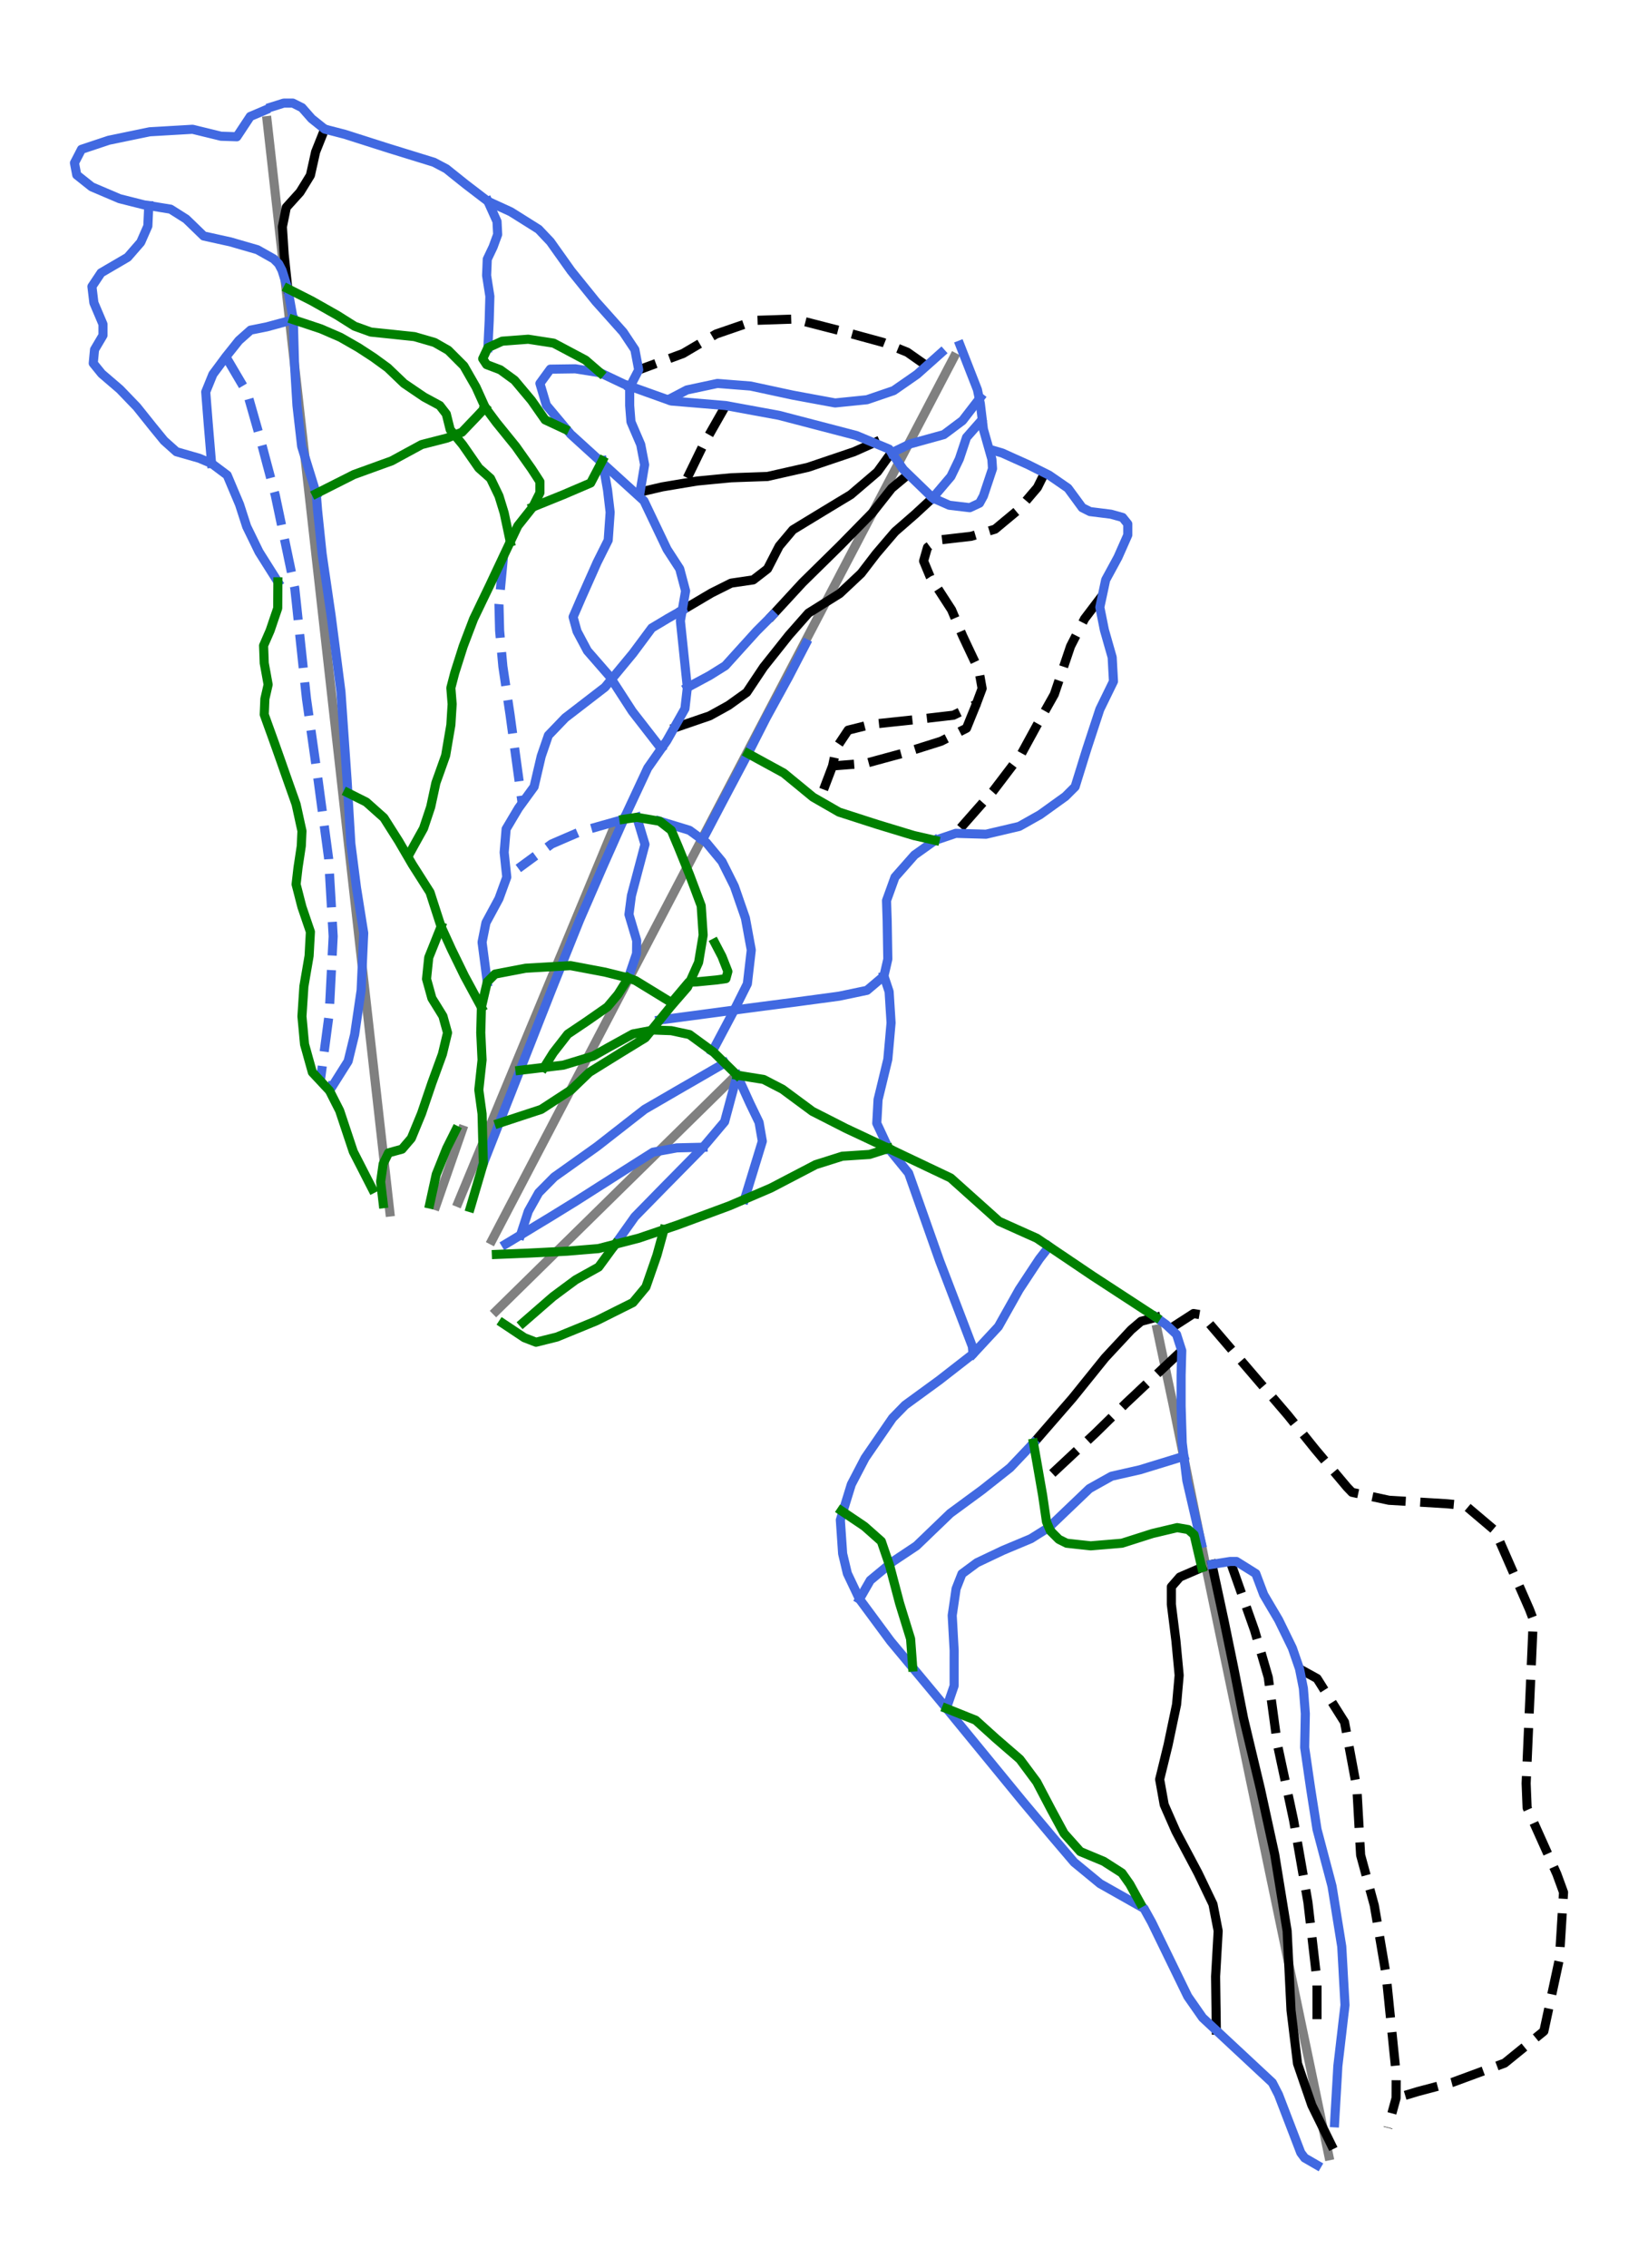 <?xml version="1.0" encoding="utf-8" standalone="no"?>
<!DOCTYPE svg PUBLIC "-//W3C//DTD SVG 1.1//EN"
  "http://www.w3.org/Graphics/SVG/1.1/DTD/svg11.dtd">
<svg xmlns:xlink="http://www.w3.org/1999/xlink" width="72pt" height="99.656pt" viewBox="0 0 72 99.656" xmlns="http://www.w3.org/2000/svg" version="1.1">
 <defs>
  <style type="text/css">*{stroke-linejoin: round; stroke-linecap: butt}</style>
 </defs>
 <g id="figure_1">
  <g id="patch_1">
   <path d="M 0 99.656 
L 72 99.656 
L 72 0 
L 0 0 
z
" style="fill: #ffffff"/>
  </g>
  <g id="axes_1">
   <g id="line2d_1">
    <path d="M 17.135 53.25 
L 11.74 5.3 
L 11.74 5.3 
" clip-path="url(#p58db9a19a3)" style="fill: none; stroke: #808080; stroke-width: 0.4; stroke-linecap: square"/>
   </g>
   <g id="line2d_2">
    <path d="M 21.627 54.489 
L 21.822 54.116 
L 22.017 53.743 
L 22.212 53.37 
L 22.407 52.997 
L 22.537 52.749 
L 22.667 52.501 
L 22.797 52.253 
L 22.927 52.005 
L 23.056 51.757 
L 23.186 51.509 
L 23.316 51.261 
L 23.446 51.013 
L 23.621 50.678 
L 23.797 50.343 
L 23.972 50.008 
L 24.148 49.673 
L 24.323 49.337 
L 24.498 49.002 
L 24.674 48.667 
L 24.849 48.332 
L 25.023 47.999 
L 25.197 47.666 
L 25.371 47.334 
L 25.546 47.001 
L 25.72 46.669 
L 25.894 46.336 
L 26.068 46.004 
L 26.242 45.671 
L 26.43 45.311 
L 26.618 44.952 
L 26.807 44.592 
L 26.995 44.232 
L 27.183 43.872 
L 27.372 43.513 
L 27.56 43.153 
L 27.748 42.793 
L 27.955 42.399 
L 28.161 42.004 
L 28.368 41.61 
L 28.574 41.215 
L 28.781 40.82 
L 28.987 40.426 
L 29.194 40.031 
L 29.4 39.637 
L 29.607 39.242 
L 29.813 38.848 
L 30.02 38.453 
L 30.226 38.059 
L 30.433 37.664 
L 30.64 37.27 
L 30.846 36.875 
L 31.053 36.48 
L 31.246 36.112 
L 31.438 35.743 
L 31.631 35.374 
L 31.824 35.006 
L 32.017 34.637 
L 32.21 34.268 
L 32.403 33.9 
L 32.596 33.531 
L 32.749 33.239 
L 32.902 32.947 
L 33.054 32.656 
L 33.207 32.364 
L 33.36 32.072 
L 33.513 31.78 
L 33.666 31.488 
L 33.818 31.196 
L 33.937 30.97 
L 34.055 30.744 
L 34.174 30.518 
L 34.292 30.291 
L 34.411 30.065 
L 34.529 29.839 
L 34.647 29.612 
L 34.766 29.386 
L 34.884 29.16 
L 35.003 28.933 
L 35.121 28.707 
L 35.24 28.481 
L 35.358 28.254 
L 35.477 28.028 
L 35.595 27.802 
L 35.714 27.575 
L 35.853 27.309 
L 35.993 27.042 
L 36.132 26.776 
L 36.272 26.509 
L 36.411 26.243 
L 36.551 25.976 
L 36.69 25.71 
L 36.83 25.444 
L 36.952 25.209 
L 37.075 24.974 
L 37.198 24.739 
L 37.321 24.505 
L 37.444 24.27 
L 37.567 24.035 
L 37.69 23.8 
L 37.812 23.566 
L 37.935 23.331 
L 38.058 23.096 
L 38.181 22.861 
L 38.304 22.627 
L 38.427 22.392 
L 38.549 22.157 
L 38.672 21.923 
L 38.795 21.688 
L 39.015 21.268 
L 39.235 20.848 
L 39.455 20.428 
L 39.674 20.008 
L 39.894 19.588 
L 40.114 19.169 
L 40.334 18.749 
L 40.554 18.329 
L 40.763 17.929 
L 40.972 17.529 
L 41.182 17.129 
L 41.391 16.729 
L 41.526 16.471 
L 41.661 16.212 
L 41.797 15.954 
L 41.932 15.695 
" clip-path="url(#p58db9a19a3)" style="fill: none; stroke: #808080; stroke-width: 0.4; stroke-linecap: square"/>
   </g>
   <g id="line2d_3">
    <path d="M 58.409 94.718 
L 58.342 94.395 
L 58.274 94.072 
L 58.207 93.749 
L 58.139 93.426 
L 58.083 93.158 
L 58.027 92.889 
L 57.971 92.621 
L 57.915 92.352 
L 57.859 92.083 
L 57.803 91.815 
L 57.747 91.546 
L 57.691 91.278 
L 57.591 90.798 
L 57.491 90.319 
L 57.391 89.84 
L 57.291 89.361 
L 57.229 89.068 
L 57.168 88.775 
L 57.107 88.482 
L 57.046 88.189 
L 56.985 87.896 
L 56.923 87.602 
L 56.862 87.309 
L 56.801 87.016 
L 56.749 86.767 
L 56.697 86.518 
L 56.645 86.269 
L 56.593 86.02 
L 56.541 85.771 
L 56.489 85.521 
L 56.437 85.272 
L 56.385 85.023 
L 56.312 84.673 
L 56.239 84.323 
L 56.166 83.973 
L 56.093 83.623 
L 56.02 83.273 
L 55.947 82.923 
L 55.873 82.573 
L 55.8 82.223 
L 55.73 81.887 
L 55.66 81.552 
L 55.59 81.216 
L 55.52 80.88 
L 55.45 80.545 
L 55.38 80.209 
L 55.31 79.874 
L 55.24 79.538 
L 55.156 79.135 
L 55.072 78.732 
L 54.987 78.329 
L 54.903 77.926 
L 54.819 77.523 
L 54.735 77.12 
L 54.651 76.717 
L 54.567 76.314 
L 54.509 76.036 
L 54.451 75.759 
L 54.393 75.481 
L 54.335 75.203 
L 54.277 74.926 
L 54.219 74.648 
L 54.161 74.37 
L 54.103 74.093 
L 54.032 73.754 
L 53.962 73.416 
L 53.891 73.077 
L 53.82 72.739 
L 53.75 72.4 
L 53.679 72.062 
L 53.608 71.723 
L 53.538 71.385 
L 53.442 70.923 
L 53.345 70.462 
L 53.249 70.001 
L 53.153 69.54 
L 53.07 69.147 
L 52.997 68.784 
L 52.924 68.421 
L 52.85 68.058 
L 52.777 67.696 
L 52.703 67.333 
L 52.63 66.97 
L 52.556 66.608 
L 52.483 66.245 
L 52.383 65.752 
L 52.283 65.259 
L 52.184 64.767 
L 52.084 64.274 
L 52.02 63.96 
L 51.957 63.645 
L 51.893 63.331 
L 51.829 63.017 
L 51.765 62.702 
L 51.702 62.388 
L 51.638 62.073 
L 51.574 61.759 
L 51.514 61.474 
L 51.453 61.189 
L 51.393 60.904 
L 51.332 60.619 
L 51.272 60.334 
L 51.211 60.049 
L 51.15 59.764 
L 51.09 59.479 
L 51.032 59.209 
L 50.975 58.938 
L 50.918 58.668 
L 50.86 58.397 
" clip-path="url(#p58db9a19a3)" style="fill: none; stroke: #808080; stroke-width: 0.4; stroke-linecap: square"/>
   </g>
   <g id="line2d_4">
    <path d="M 20.141 52.832 
L 20.301 52.445 
L 20.462 52.059 
L 20.622 51.672 
L 20.783 51.286 
L 20.896 51.012 
L 21.01 50.738 
L 21.124 50.465 
L 21.238 50.191 
L 21.351 49.917 
L 21.465 49.643 
L 21.579 49.37 
L 21.693 49.096 
L 21.87 48.67 
L 22.046 48.244 
L 22.223 47.818 
L 22.4 47.392 
L 22.57 46.983 
L 22.74 46.573 
L 22.91 46.164 
L 23.08 45.755 
L 23.25 45.345 
L 23.42 44.936 
L 23.591 44.527 
L 23.761 44.117 
L 23.916 43.744 
L 24.071 43.371 
L 24.226 42.997 
L 24.381 42.624 
L 24.536 42.25 
L 24.692 41.877 
L 24.847 41.503 
L 25.002 41.13 
L 25.186 40.686 
L 25.371 40.242 
L 25.555 39.797 
L 25.74 39.353 
L 25.921 38.917 
L 26.102 38.481 
L 26.283 38.045 
L 26.464 37.61 
L 26.589 37.308 
L 26.714 37.007 
L 26.84 36.705 
L 26.965 36.404 
" clip-path="url(#p58db9a19a3)" style="fill: none; stroke: #808080; stroke-width: 0.4; stroke-linecap: square"/>
   </g>
   <g id="line2d_5">
    <path d="M 21.812 57.597 
L 21.994 57.418 
L 22.177 57.239 
L 22.359 57.06 
L 22.541 56.881 
L 22.723 56.702 
L 22.906 56.523 
L 23.088 56.344 
L 23.27 56.165 
L 23.488 55.951 
L 23.706 55.736 
L 23.925 55.522 
L 24.143 55.308 
L 24.361 55.094 
L 24.579 54.879 
L 24.797 54.665 
L 25.016 54.451 
L 25.211 54.259 
L 25.407 54.066 
L 25.603 53.874 
L 25.799 53.682 
L 25.995 53.489 
L 26.19 53.297 
L 26.386 53.105 
L 26.582 52.912 
L 26.894 52.606 
L 27.206 52.299 
L 27.519 51.992 
L 27.831 51.686 
L 28.143 51.379 
L 28.456 51.072 
L 28.768 50.765 
L 29.08 50.459 
L 29.338 50.205 
L 29.596 49.952 
L 29.854 49.699 
L 30.112 49.445 
L 30.328 49.233 
L 30.543 49.022 
L 30.759 48.81 
L 30.975 48.598 
L 31.279 48.299 
L 31.583 48 
L 31.887 47.702 
L 32.191 47.403 
" clip-path="url(#p58db9a19a3)" style="fill: none; stroke: #808080; stroke-width: 0.4; stroke-linecap: square"/>
   </g>
   <g id="line2d_6">
    <path d="M 19.161 52.971 
L 19.306 52.555 
L 19.45 52.139 
L 19.595 51.723 
L 19.74 51.306 
L 19.884 50.89 
L 20.029 50.474 
L 20.174 50.058 
L 20.319 49.642 
" clip-path="url(#p58db9a19a3)" style="fill: none; stroke: #808080; stroke-width: 0.4; stroke-linecap: square"/>
   </g>
   <g id="line2d_7">
    <path d="M 51.946 59.345 
L 51.642 59.631 
L 51.338 59.917 
L 51.034 60.202 
L 50.731 60.488 
L 50.427 60.774 
L 50.123 61.06 
L 49.82 61.346 
L 49.516 61.631 
L 49.173 61.967 
L 48.83 62.303 
L 48.487 62.639 
L 48.144 62.975 
L 47.844 63.255 
L 47.544 63.535 
L 47.244 63.814 
L 46.945 64.094 
L 46.645 64.374 
L 46.345 64.654 
L 46.045 64.934 
L 45.745 65.214 
" clip-path="url(#p58db9a19a3)" style="fill: none; stroke-dasharray: 1.48,0.64; stroke-dashoffset: 0; stroke: #000000; stroke-width: 0.4"/>
   </g>
   <g id="line2d_8">
    <path d="M 45.918 20.779 
L 45.759 21.1 
L 45.6 21.42 
L 45.392 21.663 
L 45.185 21.906 
L 44.978 22.149 
L 44.771 22.392 
L 44.676 22.471 
L 44.4 22.701 
L 44.123 22.931 
L 43.741 23.249 
L 43.477 23.328 
L 43.213 23.407 
L 42.948 23.485 
L 42.684 23.564 
L 42.312 23.607 
L 41.941 23.649 
L 41.569 23.692 
L 41.198 23.735 
L 40.983 23.892 
L 40.769 24.05 
L 40.683 24.35 
L 40.598 24.65 
L 40.74 24.993 
L 40.883 25.336 
L 41.119 25.7 
L 41.355 26.064 
L 41.591 26.429 
L 41.827 26.793 
L 41.948 27.079 
L 42.07 27.365 
L 42.191 27.651 
L 42.313 27.936 
L 42.491 28.315 
L 42.67 28.694 
L 42.849 29.072 
L 43.027 29.451 
L 43.099 29.851 
L 43.17 30.251 
L 43.041 30.594 
L 42.913 30.937 
L 42.663 31.059 
L 42.413 31.18 
L 42.162 31.301 
L 41.912 31.423 
L 41.484 31.473 
L 41.055 31.523 
L 40.626 31.573 
L 40.197 31.623 
L 39.726 31.673 
L 39.254 31.723 
L 38.782 31.773 
L 38.311 31.823 
L 38.053 31.887 
L 37.796 31.952 
L 37.539 32.016 
L 37.282 32.08 
L 37.027 32.463 
L 36.767 32.852 
L 36.681 33.252 
L 36.596 33.652 
L 36.451 34.035 
L 36.305 34.418 
L 36.16 34.801 
L 36.015 35.183 
" clip-path="url(#p58db9a19a3)" style="fill: none; stroke-dasharray: 1.48,0.64; stroke-dashoffset: 0; stroke: #000000; stroke-width: 0.4"/>
   </g>
   <g id="line2d_9">
    <path d="M 42.913 30.937 
L 42.806 31.202 
L 42.698 31.466 
L 42.591 31.73 
L 42.484 31.995 
L 42.205 32.137 
L 41.927 32.28 
L 41.648 32.423 
L 41.369 32.566 
L 40.962 32.695 
L 40.555 32.823 
L 40.147 32.952 
L 39.74 33.081 
L 39.318 33.195 
L 38.897 33.309 
L 38.475 33.424 
L 38.053 33.538 
L 37.689 33.567 
L 37.325 33.595 
L 36.96 33.624 
L 36.596 33.652 
" clip-path="url(#p58db9a19a3)" style="fill: none; stroke-dasharray: 1.48,0.64; stroke-dashoffset: 0; stroke: #000000; stroke-width: 0.4"/>
   </g>
   <g id="line2d_10">
    <path d="M 48.456 26.158 
L 48.26 26.416 
L 48.064 26.674 
L 47.868 26.933 
L 47.672 27.191 
L 47.518 27.492 
L 47.365 27.792 
L 47.211 28.093 
L 47.057 28.394 
L 46.968 28.658 
L 46.879 28.922 
L 46.789 29.187 
L 46.7 29.451 
L 46.611 29.715 
L 46.521 29.98 
L 46.432 30.244 
L 46.343 30.508 
L 46.15 30.851 
L 45.957 31.194 
L 45.764 31.537 
L 45.571 31.88 
L 45.4 32.195 
L 45.228 32.509 
L 45.057 32.823 
L 44.885 33.138 
L 44.581 33.538 
L 44.277 33.938 
L 43.973 34.338 
L 43.669 34.737 
L 43.462 34.972 
L 43.256 35.207 
L 43.049 35.441 
L 42.842 35.676 
L 42.635 35.911 
L 42.429 36.145 
L 42.222 36.38 
L 42.015 36.614 
" clip-path="url(#p58db9a19a3)" style="fill: none; stroke-dasharray: 1.48,0.64; stroke-dashoffset: 0; stroke: #000000; stroke-width: 0.4"/>
   </g>
   <g id="line2d_11">
    <path d="M 31.9 17.819 
L 31.652 18.255 
L 31.404 18.691 
L 31.156 19.127 
L 30.908 19.563 
L 30.705 19.979 
L 30.503 20.395 
L 30.3 20.811 
L 30.098 21.226 
" clip-path="url(#p58db9a19a3)" style="fill: none; stroke-dasharray: 1.48,0.64; stroke-dashoffset: 0; stroke: #000000; stroke-width: 0.4"/>
   </g>
   <g id="line2d_12">
    <path d="M 40.998 21.877 
L 40.844 22.02 
L 40.535 22.306 
L 40.226 22.592 
L 40.004 22.785 
L 39.783 22.978 
L 39.561 23.171 
L 39.34 23.364 
L 39.132 23.607 
L 38.925 23.849 
L 38.718 24.092 
L 38.511 24.335 
L 38.346 24.55 
L 38.182 24.764 
L 38.018 24.978 
L 37.853 25.193 
L 37.618 25.414 
L 37.382 25.636 
L 37.146 25.857 
L 36.91 26.079 
L 36.567 26.293 
L 36.224 26.507 
L 35.881 26.722 
L 35.538 26.936 
L 35.323 27.179 
L 35.109 27.422 
L 34.895 27.665 
L 34.68 27.908 
L 34.374 28.293 
L 34.068 28.678 
L 33.817 28.993 
L 33.566 29.308 
L 33.38 29.587 
L 33.194 29.865 
L 33.008 30.144 
L 32.822 30.423 
L 32.422 30.708 
L 32.022 30.994 
L 31.608 31.223 
L 31.193 31.452 
L 30.818 31.58 
L 30.443 31.709 
L 30.068 31.837 
L 29.693 31.966 
" clip-path="url(#p58db9a19a3)" style="fill: none; stroke: #000000; stroke-width: 0.4; stroke-linecap: square"/>
   </g>
   <g id="line2d_13">
    <path d="M 50.816 57.878 
L 50.487 57.966 
L 50.157 58.054 
L 49.936 58.242 
L 49.716 58.431 
L 49.43 58.738 
L 49.144 59.045 
L 48.858 59.352 
L 48.573 59.659 
L 48.394 59.881 
L 48.215 60.102 
L 48.037 60.324 
L 47.858 60.545 
L 47.679 60.767 
L 47.501 60.988 
L 47.322 61.21 
L 47.143 61.431 
L 46.929 61.678 
L 46.714 61.924 
L 46.5 62.171 
L 46.286 62.417 
L 46.071 62.664 
L 45.857 62.91 
L 45.643 63.157 
L 45.428 63.403 
" clip-path="url(#p58db9a19a3)" style="fill: none; stroke: #000000; stroke-width: 0.4; stroke-linecap: square"/>
   </g>
   <g id="line2d_14">
    <path d="M 51.442 58.373 
L 52.464 57.712 
L 52.833 57.776 
L 56.612 62.184 
L 57.807 63.67 
L 59.215 65.344 
L 59.429 65.567 
L 61.055 65.917 
L 63.574 66.068 
L 64.411 66.146 
L 65.711 67.246 
L 67.23 70.713 
L 67.398 71.154 
L 67.083 78.356 
L 67.126 79.428 
L 68.434 82.343 
L 68.727 83.144 
L 68.544 86.076 
L 67.862 89.245 
L 66.139 90.645 
L 63.842 91.492 
L 62.331 91.892 
L 61.366 92.182 
L 61.366 92.182 
" clip-path="url(#p58db9a19a3)" style="fill: none; stroke-dasharray: 1.48,0.64; stroke-dashoffset: 0; stroke: #000000; stroke-width: 0.4"/>
   </g>
   <g id="line2d_15">
    <path d="M 38.475 19.43 
L 38.241 19.535 
L 38.007 19.639 
L 37.773 19.744 
L 37.539 19.848 
L 37.285 19.934 
L 37.032 20.02 
L 36.778 20.106 
L 36.524 20.191 
L 36.271 20.277 
L 36.017 20.363 
L 35.763 20.449 
L 35.51 20.534 
L 35.066 20.634 
L 34.623 20.734 
L 34.18 20.834 
L 33.737 20.935 
L 33.337 20.949 
L 32.937 20.963 
L 32.537 20.977 
L 32.137 20.992 
L 31.765 21.027 
L 31.393 21.063 
L 31.022 21.099 
L 30.65 21.135 
L 30.374 21.181 
L 30.098 21.226 
L 29.602 21.309 
L 29.107 21.392 
L 28.773 21.47 
L 28.454 21.545 
L 28.135 21.62 
" clip-path="url(#p58db9a19a3)" style="fill: none; stroke: #000000; stroke-width: 0.4; stroke-linecap: square"/>
   </g>
   <g id="line2d_16">
    <path d="M 40.732 16.072 
L 40.52 15.923 
L 40.308 15.774 
L 40.095 15.625 
L 39.883 15.476 
L 39.618 15.369 
L 39.354 15.261 
L 39.09 15.154 
L 38.825 15.047 
L 38.353 14.918 
L 37.882 14.79 
L 37.41 14.661 
L 36.938 14.533 
L 36.688 14.468 
L 36.438 14.404 
L 36.188 14.34 
L 35.938 14.275 
L 35.688 14.211 
L 35.438 14.147 
L 35.188 14.083 
L 34.938 14.018 
L 34.509 14.032 
L 34.08 14.047 
L 33.651 14.061 
L 33.223 14.075 
L 32.787 14.225 
L 32.351 14.375 
L 31.915 14.525 
L 31.479 14.675 
L 31.115 14.89 
L 30.75 15.104 
L 30.386 15.318 
L 30.022 15.533 
L 29.778 15.623 
L 29.535 15.713 
L 29.292 15.802 
L 29.048 15.892 
L 28.805 15.982 
L 28.562 16.072 
L 28.318 16.162 
L 28.075 16.252 
" clip-path="url(#p58db9a19a3)" style="fill: none; stroke-dasharray: 1.48,0.64; stroke-dashoffset: 0; stroke: #000000; stroke-width: 0.4"/>
   </g>
   <g id="line2d_17">
    <path d="M 39.182 19.883 
L 39.074 20.033 
L 38.821 20.384 
L 38.568 20.734 
L 38.275 20.985 
L 37.982 21.235 
L 37.689 21.485 
L 37.396 21.735 
L 37.089 21.92 
L 36.781 22.106 
L 36.474 22.292 
L 36.167 22.478 
L 35.838 22.678 
L 35.509 22.878 
L 35.181 23.078 
L 34.852 23.278 
L 34.552 23.635 
L 34.252 23.992 
L 34.123 24.242 
L 33.995 24.493 
L 33.866 24.743 
L 33.737 24.993 
L 33.423 25.236 
L 33.109 25.478 
L 32.623 25.55 
L 32.137 25.621 
L 31.708 25.836 
L 31.279 26.05 
L 30.956 26.24 
L 30.634 26.431 
L 30.311 26.621 
L 29.988 26.811 
" clip-path="url(#p58db9a19a3)" style="fill: none; stroke: #000000; stroke-width: 0.4; stroke-linecap: square"/>
   </g>
   <g id="line2d_18">
    <path d="M 57.122 73.324 
L 57.507 73.536 
L 57.893 73.748 
L 58.044 73.987 
L 58.194 74.227 
L 58.345 74.466 
L 58.496 74.705 
L 58.647 74.945 
L 58.798 75.184 
L 58.949 75.424 
L 59.1 75.663 
L 59.168 76.028 
L 59.236 76.393 
L 59.304 76.759 
L 59.372 77.124 
L 59.44 77.489 
L 59.508 77.854 
L 59.576 78.22 
L 59.644 78.585 
L 59.664 78.95 
L 59.685 79.316 
L 59.705 79.681 
L 59.726 80.046 
L 59.746 80.411 
L 59.767 80.777 
L 59.787 81.142 
L 59.808 81.507 
L 59.883 81.783 
L 59.958 82.059 
L 60.033 82.335 
L 60.108 82.611 
L 60.183 82.887 
L 60.258 83.163 
L 60.333 83.439 
L 60.408 83.715 
L 60.474 84.098 
L 60.539 84.481 
L 60.604 84.864 
L 60.669 85.248 
L 60.734 85.631 
L 60.799 86.014 
L 60.865 86.397 
L 60.93 86.78 
L 60.958 87.053 
L 60.985 87.327 
L 61.013 87.6 
L 61.041 87.873 
L 61.068 88.147 
L 61.096 88.42 
L 61.124 88.693 
L 61.151 88.966 
L 61.179 89.24 
L 61.207 89.513 
L 61.234 89.786 
L 61.262 90.06 
L 61.29 90.333 
L 61.318 90.606 
L 61.345 90.88 
L 61.373 91.153 
L 61.371 91.41 
L 61.369 91.667 
L 61.368 91.925 
L 61.366 92.182 
L 61.277 92.509 
L 61.187 92.836 
L 61.098 93.162 
L 61.009 93.489 
" clip-path="url(#p58db9a19a3)" style="fill: none; stroke-dasharray: 1.48,0.64; stroke-dashoffset: 0; stroke: #000000; stroke-width: 0.4"/>
   </g>
   <g id="line2d_19">
    <path d="M 52.825 68.874 
L 52.584 68.978 
L 52.343 69.082 
L 52.101 69.186 
L 51.86 69.291 
L 51.674 69.505 
L 51.488 69.719 
L 51.488 70.105 
L 51.488 70.491 
L 51.538 70.891 
L 51.588 71.291 
L 51.638 71.691 
L 51.689 72.092 
L 51.724 72.47 
L 51.76 72.849 
L 51.796 73.227 
L 51.831 73.606 
L 51.803 73.928 
L 51.774 74.249 
L 51.746 74.571 
L 51.717 74.892 
L 51.624 75.335 
L 51.531 75.778 
L 51.438 76.221 
L 51.345 76.664 
L 51.252 77.043 
L 51.16 77.421 
L 51.067 77.8 
L 50.974 78.179 
L 51.024 78.457 
L 51.074 78.736 
L 51.124 79.015 
L 51.174 79.293 
L 51.302 79.586 
L 51.431 79.879 
L 51.56 80.172 
L 51.689 80.465 
L 51.81 80.694 
L 51.931 80.922 
L 52.053 81.151 
L 52.174 81.38 
L 52.296 81.608 
L 52.417 81.837 
L 52.539 82.066 
L 52.66 82.294 
L 52.825 82.637 
L 52.989 82.98 
L 53.153 83.323 
L 53.318 83.666 
L 53.375 83.959 
L 53.432 84.252 
L 53.489 84.545 
L 53.546 84.838 
L 53.518 85.338 
L 53.489 85.838 
L 53.461 86.338 
L 53.432 86.839 
L 53.436 87.133 
L 53.44 87.428 
L 53.444 87.722 
L 53.448 88.017 
L 53.453 88.312 
L 53.457 88.606 
L 53.461 88.901 
L 53.465 89.195 
" clip-path="url(#p58db9a19a3)" style="fill: none; stroke: #000000; stroke-width: 0.4; stroke-linecap: square"/>
   </g>
   <g id="line2d_20">
    <path d="M 54.076 68.605 
L 54.21 68.984 
L 54.344 69.362 
L 54.478 69.741 
L 54.612 70.12 
L 54.746 70.498 
L 54.879 70.877 
L 55.013 71.255 
L 55.147 71.634 
L 55.222 71.891 
L 55.297 72.149 
L 55.372 72.406 
L 55.447 72.663 
L 55.522 72.92 
L 55.597 73.177 
L 55.672 73.435 
L 55.747 73.692 
L 55.797 74.06 
L 55.847 74.428 
L 55.898 74.796 
L 55.948 75.164 
L 55.998 75.532 
L 56.048 75.9 
L 56.098 76.268 
L 56.148 76.636 
L 56.237 77.054 
L 56.326 77.472 
L 56.416 77.89 
L 56.505 78.307 
L 56.594 78.725 
L 56.684 79.143 
L 56.773 79.561 
L 56.862 79.979 
L 56.941 80.429 
L 57.02 80.88 
L 57.098 81.33 
L 57.177 81.78 
L 57.255 82.23 
L 57.334 82.68 
L 57.413 83.13 
L 57.491 83.58 
L 57.541 84.013 
L 57.591 84.445 
L 57.641 84.877 
L 57.691 85.31 
L 57.741 85.742 
L 57.791 86.174 
L 57.841 86.606 
L 57.891 87.039 
L 57.891 87.532 
L 57.891 88.024 
L 57.891 88.517 
L 57.891 89.01 
" clip-path="url(#p58db9a19a3)" style="fill: none; stroke-dasharray: 1.48,0.64; stroke-dashoffset: 0; stroke: #000000; stroke-width: 0.4"/>
   </g>
   <g id="line2d_21">
    <path d="M 39.883 20.877 
L 39.54 21.163 
L 39.197 21.449 
L 38.983 21.72 
L 38.768 21.992 
L 38.554 22.263 
L 38.339 22.535 
L 38.161 22.717 
L 37.982 22.899 
L 37.803 23.081 
L 37.625 23.264 
L 37.446 23.446 
L 37.267 23.628 
L 37.089 23.81 
L 36.91 23.992 
L 36.706 24.192 
L 36.503 24.392 
L 36.299 24.593 
L 36.095 24.793 
L 35.892 24.993 
L 35.688 25.193 
L 35.485 25.393 
L 35.281 25.593 
L 34.945 25.957 
L 34.609 26.322 
L 34.273 26.686 
L 33.937 27.05 
" clip-path="url(#p58db9a19a3)" style="fill: none; stroke: #000000; stroke-width: 0.4; stroke-linecap: square"/>
   </g>
   <g id="line2d_22">
    <path d="M 53.273 68.732 
L 53.339 69.041 
L 53.405 69.351 
L 53.472 69.66 
L 53.538 69.969 
L 53.605 70.278 
L 53.671 70.587 
L 53.737 70.896 
L 53.804 71.206 
L 53.857 71.466 
L 53.911 71.727 
L 53.964 71.988 
L 54.018 72.249 
L 54.072 72.509 
L 54.125 72.77 
L 54.179 73.031 
L 54.232 73.292 
L 54.286 73.567 
L 54.34 73.842 
L 54.393 74.117 
L 54.447 74.392 
L 54.5 74.667 
L 54.554 74.942 
L 54.608 75.217 
L 54.661 75.492 
L 54.754 75.882 
L 54.847 76.271 
L 54.94 76.661 
L 55.033 77.05 
L 55.126 77.439 
L 55.219 77.829 
L 55.312 78.218 
L 55.405 78.607 
L 55.483 78.968 
L 55.562 79.329 
L 55.64 79.69 
L 55.719 80.051 
L 55.798 80.412 
L 55.876 80.772 
L 55.955 81.133 
L 56.034 81.494 
L 56.101 81.912 
L 56.169 82.33 
L 56.237 82.748 
L 56.305 83.166 
L 56.373 83.584 
L 56.441 84.002 
L 56.509 84.42 
L 56.577 84.838 
L 56.598 85.274 
L 56.62 85.709 
L 56.641 86.145 
L 56.662 86.581 
L 56.684 87.017 
L 56.705 87.453 
L 56.727 87.889 
L 56.748 88.325 
L 56.784 88.618 
L 56.82 88.91 
L 56.855 89.203 
L 56.891 89.496 
L 56.927 89.789 
L 56.962 90.082 
L 56.998 90.375 
L 57.034 90.668 
L 57.191 91.125 
L 57.348 91.583 
L 57.506 92.04 
L 57.663 92.497 
L 57.877 92.933 
L 58.092 93.369 
L 58.306 93.805 
L 58.52 94.24 
" clip-path="url(#p58db9a19a3)" style="fill: none; stroke: #000000; stroke-width: 0.4; stroke-linecap: square"/>
   </g>
   <g id="line2d_23">
    <path d="M 14.273 5.673 
L 14.173 5.923 
L 14.073 6.173 
L 13.973 6.423 
L 13.873 6.673 
L 13.816 6.931 
L 13.759 7.188 
L 13.701 7.445 
L 13.644 7.702 
L 13.416 8.074 
L 13.187 8.445 
L 12.886 8.778 
L 12.585 9.111 
L 12.499 9.54 
L 12.412 9.968 
L 12.432 10.271 
L 12.452 10.574 
L 12.471 10.877 
L 12.491 11.18 
L 12.531 11.557 
L 12.571 11.933 
L 12.611 12.31 
L 12.651 12.686 
" clip-path="url(#p58db9a19a3)" style="fill: none; stroke: #000000; stroke-width: 0.4; stroke-linecap: square"/>
   </g>
   <g id="line2d_24">
    <path d="M 12.892 14.046 
L 12.601 14.125 
L 12.311 14.203 
L 12.02 14.282 
L 11.729 14.361 
L 11.372 14.433 
L 11.015 14.504 
L 10.757 14.733 
L 10.5 14.961 
L 10.215 15.319 
L 9.929 15.676 
L 9.643 16.062 
L 9.357 16.447 
L 9.2 16.833 
L 9.043 17.219 
L 9.069 17.559 
L 9.096 17.9 
L 9.123 18.24 
L 9.15 18.581 
L 9.187 19.026 
L 9.225 19.472 
L 9.262 19.917 
L 9.3 20.363 
" clip-path="url(#p58db9a19a3)" style="fill: none; stroke: #4169e1; stroke-width: 0.4; stroke-linecap: square"/>
   </g>
   <g id="line2d_25">
    <path d="M 21.447 8.845 
L 21.647 9.288 
L 21.847 9.731 
L 21.861 10.017 
L 21.875 10.303 
L 21.775 10.574 
L 21.676 10.846 
L 21.547 11.117 
L 21.418 11.389 
L 21.404 11.746 
L 21.389 12.103 
L 21.461 12.561 
L 21.533 13.018 
L 21.526 13.282 
L 21.518 13.547 
L 21.511 13.811 
L 21.504 14.075 
L 21.49 14.375 
L 21.475 14.675 
L 21.461 14.975 
L 21.447 15.276 
" clip-path="url(#p58db9a19a3)" style="fill: none; stroke: #4169e1; stroke-width: 0.4; stroke-linecap: square"/>
   </g>
   <g id="line2d_26">
    <path d="M 27.42 35.996 
L 26.942 36.132 
L 26.463 36.267 
L 25.984 36.403 
L 25.505 36.539 
L 25.191 36.675 
L 24.877 36.81 
L 24.562 36.946 
L 24.248 37.082 
L 23.881 37.35 
L 23.515 37.618 
L 23.149 37.887 
L 22.783 38.155 
" clip-path="url(#p58db9a19a3)" style="fill: none; stroke-dasharray: 1.48,0.64; stroke-dashoffset: 0; stroke: #4169e1; stroke-width: 0.4"/>
   </g>
   <g id="line2d_27">
    <path d="M 46.112 54.768 
L 45.899 55.042 
L 45.686 55.315 
L 45.464 55.651 
L 45.242 55.987 
L 45.021 56.323 
L 44.799 56.659 
L 44.571 57.066 
L 44.342 57.473 
L 44.113 57.88 
L 43.885 58.287 
L 43.606 58.588 
L 43.327 58.888 
L 43.049 59.188 
L 42.77 59.488 
" clip-path="url(#p58db9a19a3)" style="fill: none; stroke: #4169e1; stroke-width: 0.4; stroke-linecap: square"/>
   </g>
   <g id="line2d_28">
    <path d="M 12.892 14.046 
L 12.906 14.545 
L 12.919 15.045 
L 12.933 15.545 
L 12.947 16.045 
L 12.974 16.49 
L 13.001 16.935 
L 13.028 17.38 
L 13.055 17.825 
L 13.106 18.272 
L 13.157 18.719 
L 13.209 19.166 
L 13.26 19.612 
L 13.34 19.871 
L 13.42 20.131 
L 13.5 20.39 
L 13.58 20.649 
L 13.661 20.908 
L 13.741 21.167 
L 13.821 21.426 
L 13.901 21.685 
" clip-path="url(#p58db9a19a3)" style="fill: none; stroke: #4169e1; stroke-width: 0.4; stroke-linecap: square"/>
   </g>
   <g id="line2d_29">
    <path d="M 43.57 19.763 
L 43.813 19.834 
L 44.056 19.905 
L 44.342 20.034 
L 44.628 20.163 
L 44.914 20.291 
L 45.2 20.42 
L 45.559 20.6 
L 45.918 20.779 
L 46.114 20.877 
L 46.321 21.02 
L 46.529 21.163 
L 46.736 21.306 
L 46.943 21.449 
L 47.1 21.663 
L 47.258 21.877 
L 47.415 22.092 
L 47.572 22.306 
L 47.915 22.478 
L 48.372 22.535 
L 48.83 22.592 
L 49.087 22.663 
L 49.344 22.735 
L 49.573 23.021 
L 49.573 23.507 
L 49.466 23.75 
L 49.359 23.992 
L 49.251 24.235 
L 49.144 24.478 
L 49.009 24.728 
L 48.873 24.978 
L 48.737 25.228 
L 48.601 25.478 
L 48.529 25.818 
L 48.456 26.158 
L 48.4 26.418 
L 48.344 26.679 
L 48.394 26.929 
L 48.444 27.179 
L 48.494 27.429 
L 48.544 27.679 
L 48.63 27.979 
L 48.715 28.279 
L 48.801 28.579 
L 48.887 28.88 
L 48.901 29.144 
L 48.915 29.408 
L 48.93 29.672 
L 48.944 29.937 
L 48.794 30.244 
L 48.644 30.551 
L 48.494 30.859 
L 48.344 31.166 
L 48.201 31.602 
L 48.058 32.037 
L 47.915 32.473 
L 47.772 32.909 
L 47.643 33.323 
L 47.515 33.738 
L 47.386 34.152 
L 47.258 34.567 
L 47.043 34.781 
L 46.829 34.995 
L 46.55 35.195 
L 46.271 35.396 
L 45.993 35.596 
L 45.714 35.796 
L 45.485 35.924 
L 45.257 36.053 
L 45.028 36.182 
L 44.799 36.31 
L 44.435 36.396 
L 44.07 36.482 
L 43.706 36.567 
L 43.342 36.653 
L 43.01 36.643 
L 42.678 36.634 
L 42.347 36.624 
L 42.015 36.614 
L 41.559 36.768 
L 41.103 36.922 
" clip-path="url(#p58db9a19a3)" style="fill: none; stroke: #4169e1; stroke-width: 0.4; stroke-linecap: square"/>
   </g>
   <g id="line2d_30">
    <path d="M 50.816 57.878 
L 51.038 58.04 
L 51.26 58.202 
L 51.442 58.373 
L 51.717 58.631 
L 51.831 58.988 
L 51.946 59.345 
L 51.938 59.617 
L 51.931 59.888 
L 51.924 60.16 
L 51.917 60.431 
L 51.917 60.767 
L 51.917 61.103 
L 51.917 61.439 
L 51.917 61.774 
L 51.929 62.178 
L 51.941 62.582 
L 51.954 62.986 
L 51.966 63.391 
L 52.002 63.687 
L 52.038 63.984 
L 52.071 64.251 
L 52.103 64.518 
L 52.136 64.785 
L 52.169 65.052 
L 52.249 65.397 
L 52.329 65.742 
L 52.409 66.087 
L 52.489 66.432 
L 52.569 66.777 
L 52.649 67.122 
L 52.729 67.467 
L 52.809 67.812 
" clip-path="url(#p58db9a19a3)" style="fill: none; stroke: #4169e1; stroke-width: 0.4; stroke-linecap: square"/>
   </g>
   <g id="line2d_31">
    <path d="M 22.132 24.434 
L 22.107 24.701 
L 22.082 24.967 
L 22.057 25.233 
L 22.032 25.499 
L 22.007 25.766 
L 21.982 26.032 
L 21.957 26.298 
L 21.933 26.564 
L 21.94 26.85 
L 21.947 27.136 
L 21.954 27.422 
L 21.961 27.708 
L 21.997 28.101 
L 22.033 28.494 
L 22.068 28.887 
L 22.104 29.28 
L 22.143 29.544 
L 22.183 29.808 
L 22.222 30.073 
L 22.261 30.337 
L 22.301 30.601 
L 22.34 30.866 
L 22.379 31.13 
L 22.419 31.394 
L 22.485 31.881 
L 22.552 32.368 
L 22.618 32.855 
L 22.685 33.342 
L 22.751 33.828 
L 22.818 34.315 
L 22.884 34.802 
L 22.951 35.289 
" clip-path="url(#p58db9a19a3)" style="fill: none; stroke-dasharray: 1.48,0.64; stroke-dashoffset: 0; stroke: #4169e1; stroke-width: 0.4"/>
   </g>
   <g id="line2d_32">
    <path d="M 35.424 28.279 
L 35.231 28.651 
L 35.038 29.022 
L 34.845 29.394 
L 34.652 29.766 
L 34.53 29.987 
L 34.409 30.208 
L 34.288 30.43 
L 34.166 30.651 
L 34.044 30.873 
L 33.923 31.094 
L 33.801 31.316 
L 33.68 31.537 
L 33.48 31.93 
L 33.28 32.323 
L 33.08 32.716 
L 32.88 33.109 
L 32.751 33.352 
L 32.623 33.595 
L 32.494 33.838 
L 32.365 34.081 
L 32.237 34.324 
L 32.108 34.567 
L 31.979 34.81 
L 31.851 35.053 
L 31.729 35.284 
L 31.608 35.514 
L 31.487 35.745 
L 31.365 35.976 
L 31.244 36.207 
L 31.123 36.438 
L 31.001 36.669 
L 30.88 36.9 
" clip-path="url(#p58db9a19a3)" style="fill: none; stroke: #4169e1; stroke-width: 0.4; stroke-linecap: square"/>
   </g>
   <g id="line2d_33">
    <path d="M 46.105 67.107 
L 45.709 67.356 
L 45.314 67.604 
L 45.006 67.733 
L 44.699 67.862 
L 44.392 67.99 
L 44.085 68.119 
L 43.799 68.255 
L 43.513 68.39 
L 43.227 68.526 
L 42.941 68.662 
L 42.613 68.905 
L 42.284 69.148 
L 42.155 69.476 
L 42.026 69.805 
L 41.984 70.098 
L 41.941 70.391 
L 41.898 70.684 
L 41.855 70.977 
L 41.877 71.363 
L 41.898 71.749 
L 41.919 72.134 
L 41.941 72.52 
L 41.94 72.906 
L 41.94 73.292 
L 41.94 73.679 
L 41.94 74.065 
L 41.854 74.315 
L 41.769 74.564 
L 41.683 74.814 
L 41.598 75.064 
" clip-path="url(#p58db9a19a3)" style="fill: none; stroke: #4169e1; stroke-width: 0.4; stroke-linecap: square"/>
   </g>
   <g id="line2d_34">
    <path d="M 52.038 63.984 
L 51.558 64.132 
L 51.077 64.28 
L 50.596 64.427 
L 50.116 64.575 
L 49.802 64.647 
L 49.487 64.718 
L 49.173 64.789 
L 48.858 64.861 
L 48.615 64.997 
L 48.372 65.132 
L 48.129 65.268 
L 47.887 65.404 
L 47.664 65.617 
L 47.441 65.83 
L 47.219 66.043 
L 46.996 66.255 
L 46.773 66.468 
L 46.551 66.681 
L 46.328 66.894 
L 46.105 67.107 
" clip-path="url(#p58db9a19a3)" style="fill: none; stroke: #4169e1; stroke-width: 0.4; stroke-linecap: square"/>
   </g>
   <g id="line2d_35">
    <path d="M 27.678 17.019 
L 27.678 17.419 
L 27.678 17.819 
L 27.706 18.176 
L 27.735 18.534 
L 27.842 18.784 
L 27.949 19.034 
L 28.057 19.284 
L 28.164 19.534 
L 28.249 19.977 
L 28.335 20.42 
L 28.285 20.72 
L 28.235 21.02 
L 28.185 21.32 
L 28.135 21.62 
" clip-path="url(#p58db9a19a3)" style="fill: none; stroke: #4169e1; stroke-width: 0.4; stroke-linecap: square"/>
   </g>
   <g id="line2d_36">
    <path d="M 9.929 15.676 
L 10.165 16.076 
L 10.4 16.476 
L 10.636 16.876 
L 10.872 17.276 
L 11 17.726 
L 11.129 18.177 
L 11.257 18.627 
L 11.386 19.077 
L 11.475 19.413 
L 11.565 19.748 
L 11.654 20.084 
L 11.743 20.42 
L 11.833 20.756 
L 11.922 21.092 
L 12.011 21.427 
L 12.101 21.763 
L 12.154 22.019 
L 12.208 22.274 
L 12.262 22.529 
L 12.315 22.785 
L 12.369 23.04 
L 12.422 23.296 
L 12.476 23.551 
L 12.53 23.807 
L 12.583 24.062 
L 12.637 24.317 
L 12.69 24.573 
L 12.744 24.828 
L 12.797 25.084 
L 12.851 25.339 
L 12.905 25.595 
L 12.958 25.85 
L 12.958 25.85 
L 12.99 26.154 
L 13.023 26.457 
L 13.055 26.761 
L 13.087 27.065 
L 13.119 27.368 
L 13.151 27.672 
L 13.183 27.976 
L 13.215 28.279 
L 13.248 28.583 
L 13.28 28.887 
L 13.312 29.19 
L 13.344 29.494 
L 13.376 29.798 
L 13.408 30.101 
L 13.44 30.405 
L 13.473 30.708 
L 13.537 31.159 
L 13.601 31.609 
L 13.666 32.059 
L 13.73 32.509 
L 13.794 32.959 
L 13.858 33.409 
L 13.923 33.86 
L 13.987 34.31 
L 14.044 34.735 
L 14.101 35.16 
L 14.158 35.585 
L 14.216 36.01 
L 14.273 36.435 
L 14.33 36.86 
L 14.387 37.285 
L 14.444 37.711 
L 14.469 38.139 
L 14.494 38.568 
L 14.519 38.997 
L 14.544 39.425 
L 14.569 39.854 
L 14.595 40.283 
L 14.62 40.711 
L 14.645 41.14 
L 14.623 41.566 
L 14.601 41.993 
L 14.579 42.419 
L 14.557 42.845 
L 14.535 43.272 
L 14.514 43.698 
L 14.492 44.124 
L 14.47 44.551 
L 14.421 44.918 
L 14.372 45.285 
L 14.324 45.652 
L 14.275 46.019 
L 14.226 46.387 
L 14.177 46.754 
L 14.129 47.121 
L 14.08 47.488 
" clip-path="url(#p58db9a19a3)" style="fill: none; stroke-dasharray: 1.48,0.64; stroke-dashoffset: 0; stroke: #4169e1; stroke-width: 0.4"/>
   </g>
   <g id="line2d_37">
    <path d="M 45.428 63.403 
L 45.171 63.675 
L 44.914 63.946 
L 44.656 64.218 
L 44.399 64.489 
L 44.092 64.732 
L 43.785 64.975 
L 43.477 65.218 
L 43.17 65.461 
L 42.82 65.718 
L 42.47 65.975 
L 42.12 66.233 
L 41.769 66.49 
L 41.584 66.668 
L 41.398 66.847 
L 41.212 67.026 
L 41.026 67.204 
L 40.84 67.383 
L 40.655 67.562 
L 40.469 67.74 
L 40.283 67.919 
L 40.026 68.09 
L 39.769 68.262 
L 39.511 68.433 
L 39.254 68.605 
L 39.004 68.812 
L 38.754 69.019 
L 38.504 69.226 
L 38.254 69.434 
L 38.017 69.846 
L 37.781 70.259 
" clip-path="url(#p58db9a19a3)" style="fill: none; stroke: #4169e1; stroke-width: 0.4; stroke-linecap: square"/>
   </g>
   <g id="line2d_38">
    <path d="M 41.369 15.504 
L 41.051 15.788 
L 40.732 16.072 
L 40.495 16.283 
L 40.311 16.447 
L 40.054 16.626 
L 39.797 16.805 
L 39.54 16.983 
L 39.282 17.162 
L 38.989 17.262 
L 38.696 17.362 
L 38.403 17.462 
L 38.11 17.562 
L 37.76 17.598 
L 37.41 17.634 
L 37.06 17.669 
L 36.71 17.705 
L 36.245 17.619 
L 35.781 17.534 
L 35.316 17.448 
L 34.852 17.362 
L 34.387 17.262 
L 33.923 17.162 
L 33.458 17.062 
L 32.994 16.962 
L 32.63 16.933 
L 32.265 16.905 
L 31.901 16.876 
L 31.536 16.847 
L 31.2 16.919 
L 30.865 16.99 
L 30.529 17.062 
L 30.193 17.133 
L 29.825 17.326 
L 29.457 17.518 
" clip-path="url(#p58db9a19a3)" style="fill: none; stroke: #4169e1; stroke-width: 0.4; stroke-linecap: square"/>
   </g>
   <g id="line2d_39">
    <path d="M 31.854 46.706 
L 31.593 46.857 
L 31.331 47.008 
L 31.07 47.159 
L 30.809 47.31 
L 30.548 47.461 
L 30.287 47.612 
L 30.025 47.762 
L 29.764 47.913 
L 29.407 48.121 
L 29.05 48.328 
L 28.692 48.535 
L 28.335 48.742 
L 28.074 48.946 
L 27.813 49.149 
L 27.552 49.353 
L 27.292 49.557 
L 27.031 49.76 
L 26.77 49.964 
L 26.509 50.168 
L 26.248 50.371 
L 26.013 50.539 
L 25.777 50.707 
L 25.541 50.875 
L 25.305 51.043 
L 25.07 51.211 
L 24.834 51.379 
L 24.598 51.546 
L 24.362 51.714 
L 24.021 52.059 
L 23.68 52.403 
L 23.451 52.812 
L 23.222 53.221 
L 23.137 53.481 
L 23.052 53.742 
L 22.967 54.002 
L 22.882 54.263 
" clip-path="url(#p58db9a19a3)" style="fill: none; stroke: #4169e1; stroke-width: 0.4; stroke-linecap: square"/>
   </g>
   <g id="line2d_40">
    <path d="M 43.084 17.476 
L 42.846 17.785 
L 42.608 18.093 
L 42.309 18.48 
L 42.103 18.634 
L 41.898 18.788 
L 41.693 18.942 
L 41.487 19.095 
L 41.117 19.197 
L 40.747 19.299 
L 40.377 19.401 
L 40.006 19.504 
L 39.6 19.699 
L 39.194 19.894 
" clip-path="url(#p58db9a19a3)" style="fill: none; stroke: #4169e1; stroke-width: 0.4; stroke-linecap: square"/>
   </g>
   <g id="line2d_41">
    <path d="M 33.937 27.05 
L 33.594 27.393 
L 33.251 27.736 
L 33.181 27.814 
L 32.856 28.173 
L 32.53 28.532 
L 32.205 28.892 
L 31.88 29.251 
L 31.536 29.465 
L 31.193 29.68 
L 30.948 29.811 
L 30.703 29.943 
L 30.458 30.074 
L 30.213 30.206 
" clip-path="url(#p58db9a19a3)" style="fill: none; stroke: #4169e1; stroke-width: 0.4; stroke-linecap: square"/>
   </g>
   <g id="line2d_42">
    <path d="M 26.478 20.238 
L 26.535 20.562 
L 26.592 20.886 
L 26.649 21.21 
L 26.706 21.535 
L 26.763 22.02 
L 26.82 22.506 
L 26.799 22.813 
L 26.777 23.121 
L 26.756 23.428 
L 26.734 23.735 
L 26.613 23.978 
L 26.491 24.221 
L 26.37 24.464 
L 26.248 24.707 
L 26.077 25.093 
L 25.905 25.479 
L 25.734 25.864 
L 25.562 26.25 
L 25.377 26.679 
L 25.191 27.108 
L 25.277 27.422 
L 25.363 27.736 
L 25.591 28.165 
L 25.82 28.594 
L 26.063 28.872 
L 26.306 29.151 
L 26.549 29.43 
L 26.792 29.708 
L 27.042 30.094 
L 27.292 30.48 
L 27.542 30.866 
L 27.792 31.252 
L 27.949 31.455 
L 28.107 31.657 
L 28.265 31.86 
L 28.422 32.063 
L 28.58 32.266 
L 28.737 32.469 
L 28.895 32.672 
L 29.052 32.875 
" clip-path="url(#p58db9a19a3)" style="fill: none; stroke: #4169e1; stroke-width: 0.4; stroke-linecap: square"/>
   </g>
   <g id="line2d_43">
    <path d="M 11.929 4.701 
L 12.201 4.616 
L 12.472 4.53 
L 12.872 4.53 
L 13.273 4.73 
L 13.487 4.973 
L 13.701 5.216 
L 13.987 5.444 
L 14.273 5.673 
L 14.716 5.787 
L 15.159 5.902 
L 15.405 5.98 
L 15.652 6.059 
L 15.898 6.137 
L 16.145 6.216 
L 16.391 6.295 
L 16.638 6.373 
L 16.884 6.452 
L 17.131 6.53 
L 17.374 6.605 
L 17.617 6.68 
L 17.86 6.755 
L 18.103 6.83 
L 18.346 6.905 
L 18.589 6.98 
L 18.832 7.055 
L 19.075 7.13 
L 19.346 7.273 
L 19.618 7.416 
L 19.832 7.588 
L 20.046 7.759 
L 20.261 7.931 
L 20.475 8.102 
L 20.718 8.288 
L 20.961 8.474 
L 21.204 8.66 
L 21.447 8.845 
L 21.697 8.96 
L 21.947 9.074 
L 22.197 9.188 
L 22.447 9.303 
L 22.755 9.495 
L 23.062 9.688 
L 23.369 9.881 
L 23.676 10.074 
L 23.933 10.346 
L 24.191 10.617 
L 24.419 10.939 
L 24.648 11.26 
L 24.877 11.582 
L 25.105 11.903 
L 25.377 12.239 
L 25.648 12.575 
L 25.92 12.911 
L 26.191 13.247 
L 26.492 13.582 
L 26.792 13.918 
L 27.092 14.254 
L 27.392 14.59 
L 27.649 14.976 
L 27.906 15.361 
L 27.991 15.806 
L 28.075 16.252 
L 27.876 16.635 
L 27.678 17.019 
" clip-path="url(#p58db9a19a3)" style="fill: none; stroke: #4169e1; stroke-width: 0.4; stroke-linecap: square"/>
   </g>
   <g id="line2d_44">
    <path d="M 41.103 36.922 
L 40.877 37.083 
L 40.65 37.245 
L 40.424 37.406 
L 40.197 37.567 
L 39.983 37.81 
L 39.769 38.053 
L 39.554 38.296 
L 39.34 38.539 
L 39.247 38.796 
L 39.154 39.054 
L 39.061 39.311 
L 38.968 39.568 
L 38.982 40.011 
L 38.997 40.454 
L 39.004 40.876 
L 39.011 41.297 
L 39.018 41.719 
L 39.025 42.14 
L 38.94 42.512 
L 38.854 42.883 
L 38.482 43.198 
L 38.11 43.512 
L 37.803 43.576 
L 37.496 43.641 
L 37.189 43.705 
L 36.881 43.769 
L 36.403 43.834 
L 35.924 43.898 
L 35.445 43.962 
L 34.966 44.027 
L 34.473 44.091 
L 33.98 44.155 
L 33.487 44.219 
L 32.994 44.284 
L 32.744 44.317 
L 32.495 44.35 
L 32.245 44.384 
L 31.995 44.417 
L 31.746 44.45 
L 31.496 44.484 
L 31.246 44.517 
L 30.996 44.55 
L 30.747 44.584 
L 30.497 44.617 
L 30.247 44.65 
L 29.998 44.683 
L 29.748 44.717 
L 29.498 44.75 
L 29.249 44.783 
L 28.999 44.817 
" clip-path="url(#p58db9a19a3)" style="fill: none; stroke: #4169e1; stroke-width: 0.4; stroke-linecap: square"/>
   </g>
   <g id="line2d_45">
    <path d="M 53.273 68.732 
L 53.674 68.669 
L 54.076 68.605 
L 54.347 68.605 
L 54.774 68.871 
L 55.2 69.138 
L 55.374 69.6 
L 55.548 70.062 
L 55.712 70.341 
L 55.876 70.62 
L 56.041 70.898 
L 56.205 71.177 
L 56.355 71.484 
L 56.505 71.791 
L 56.655 72.099 
L 56.805 72.406 
L 56.964 72.865 
L 57.122 73.324 
L 57.207 73.751 
L 57.291 74.178 
L 57.313 74.456 
L 57.334 74.735 
L 57.356 75.014 
L 57.377 75.292 
L 57.37 75.664 
L 57.363 76.035 
L 57.355 76.407 
L 57.348 76.778 
L 57.413 77.221 
L 57.477 77.664 
L 57.541 78.107 
L 57.606 78.55 
L 57.677 79.008 
L 57.749 79.465 
L 57.82 79.922 
L 57.891 80.379 
L 57.974 80.69 
L 58.056 81.001 
L 58.138 81.312 
L 58.22 81.623 
L 58.302 81.933 
L 58.385 82.244 
L 58.467 82.555 
L 58.549 82.866 
L 58.603 83.198 
L 58.656 83.53 
L 58.71 83.862 
L 58.763 84.195 
L 58.817 84.527 
L 58.871 84.859 
L 58.924 85.191 
L 58.978 85.524 
L 58.996 85.845 
L 59.014 86.167 
L 59.032 86.488 
L 59.049 86.81 
L 59.067 87.131 
L 59.085 87.453 
L 59.103 87.774 
L 59.121 88.096 
L 59.086 88.398 
L 59.05 88.699 
L 59.015 89.001 
L 58.98 89.303 
L 58.944 89.604 
L 58.909 89.906 
L 58.874 90.208 
L 58.838 90.509 
L 58.806 90.782 
L 58.789 91.093 
L 58.771 91.404 
L 58.753 91.715 
L 58.735 92.025 
L 58.717 92.336 
L 58.699 92.647 
L 58.681 92.958 
L 58.664 93.269 
" clip-path="url(#p58db9a19a3)" style="fill: none; stroke: #4169e1; stroke-width: 0.4; stroke-linecap: square"/>
   </g>
   <g id="line2d_46">
    <path d="M 29.988 26.811 
L 29.676 26.988 
L 29.364 27.165 
L 29.007 27.379 
L 28.649 27.593 
L 28.442 27.872 
L 28.235 28.151 
L 28.028 28.429 
L 27.821 28.708 
L 27.513 29.08 
L 27.206 29.451 
L 26.899 29.823 
L 26.592 30.194 
L 26.374 30.362 
L 26.156 30.53 
L 25.938 30.698 
L 25.72 30.866 
L 25.502 31.034 
L 25.284 31.202 
L 25.066 31.37 
L 24.848 31.537 
L 24.662 31.73 
L 24.477 31.923 
L 24.291 32.116 
L 24.105 32.309 
L 23.948 32.766 
L 23.79 33.224 
L 23.712 33.559 
L 23.633 33.895 
L 23.555 34.231 
L 23.476 34.567 
L 23.213 34.928 
L 22.951 35.289 
L 22.79 35.51 
L 22.654 35.739 
L 22.518 35.967 
L 22.383 36.196 
L 22.247 36.424 
L 22.226 36.682 
L 22.204 36.939 
L 22.183 37.196 
L 22.161 37.453 
L 22.19 37.725 
L 22.218 37.996 
L 22.247 38.268 
L 22.276 38.539 
L 22.104 39.011 
L 21.933 39.482 
L 21.79 39.747 
L 21.647 40.011 
L 21.504 40.275 
L 21.361 40.54 
L 21.275 40.968 
L 21.19 41.397 
L 21.247 41.833 
L 21.304 42.269 
L 21.361 42.705 
L 21.418 43.141 
" clip-path="url(#p58db9a19a3)" style="fill: none; stroke: #4169e1; stroke-width: 0.4; stroke-linecap: square"/>
   </g>
   <g id="line2d_47">
    <path d="M 6.538 9.034 
L 6.519 9.483 
L 6.499 9.931 
L 6.342 10.289 
L 6.185 10.646 
L 5.899 10.974 
L 5.613 11.303 
L 5.32 11.475 
L 5.027 11.646 
L 4.734 11.817 
L 4.441 11.989 
L 4.241 12.289 
L 4.041 12.589 
L 4.084 12.946 
L 4.127 13.304 
L 4.227 13.54 
L 4.327 13.775 
L 4.427 14.011 
L 4.527 14.247 
L 4.527 14.733 
L 4.341 15.047 
L 4.156 15.361 
L 4.127 15.661 
L 4.099 15.961 
L 4.284 16.19 
L 4.47 16.419 
L 4.67 16.59 
L 4.87 16.762 
L 5.07 16.933 
L 5.27 17.105 
L 5.456 17.298 
L 5.642 17.491 
L 5.827 17.684 
L 6.013 17.876 
L 6.185 18.091 
L 6.356 18.305 
L 6.528 18.519 
L 6.699 18.734 
L 6.956 19.048 
L 7.213 19.363 
L 7.485 19.606 
L 7.756 19.848 
L 8.007 19.92 
L 8.257 19.991 
L 8.507 20.063 
L 8.757 20.134 
L 9.028 20.249 
L 9.3 20.363 
L 9.643 20.62 
L 9.986 20.877 
L 10.151 21.269 
L 10.316 21.66 
L 10.423 21.912 
L 10.529 22.163 
L 10.608 22.406 
L 10.686 22.649 
L 10.765 22.892 
L 10.843 23.135 
L 10.979 23.414 
L 11.115 23.692 
L 11.25 23.971 
L 11.386 24.25 
L 11.593 24.578 
L 11.8 24.907 
L 12.008 25.236 
L 12.215 25.564 
" clip-path="url(#p58db9a19a3)" style="fill: none; stroke: #4169e1; stroke-width: 0.4; stroke-linecap: square"/>
   </g>
   <g id="line2d_48">
    <path d="M 39.054 50.457 
L 39.94 51.543 
L 41.305 55.408 
L 42.184 57.702 
L 42.741 59.159 
L 42.77 59.488 
L 41.283 60.645 
L 39.783 61.739 
L 39.233 62.303 
L 38.025 64.061 
L 37.421 65.219 
L 36.938 66.783 
L 37.039 68.262 
L 37.246 69.133 
L 37.781 70.259 
L 39.147 72.106 
L 41.326 74.721 
L 44.964 79.158 
L 46.229 80.665 
L 47.215 81.823 
L 48.356 82.762 
L 50.288 83.852 
L 50.624 84.459 
L 52.21 87.717 
L 52.861 88.649 
L 55.926 91.504 
L 56.198 92.033 
L 57.177 94.583 
L 57.348 94.812 
L 57.891 95.126 
L 57.891 95.126 
" clip-path="url(#p58db9a19a3)" style="fill: none; stroke: #4169e1; stroke-width: 0.4; stroke-linecap: square"/>
   </g>
   <g id="line2d_49">
    <path d="M 27.42 35.996 
L 27.306 36.253 
L 27.192 36.51 
L 27.077 36.767 
L 26.963 37.025 
L 26.849 37.282 
L 26.734 37.539 
L 26.62 37.796 
L 26.506 38.053 
L 26.377 38.35 
L 26.249 38.646 
L 26.12 38.943 
L 25.991 39.239 
L 25.863 39.536 
L 25.734 39.832 
L 25.605 40.129 
L 25.477 40.425 
L 25.323 40.808 
L 25.169 41.19 
L 25.016 41.572 
L 24.862 41.954 
L 24.709 42.337 
L 24.555 42.719 
L 24.401 43.101 
L 24.248 43.483 
L 24.074 43.926 
L 23.9 44.369 
L 23.725 44.811 
L 23.551 45.254 
L 23.377 45.697 
L 23.203 46.139 
L 23.029 46.582 
L 22.855 47.025 
L 22.741 47.315 
L 22.626 47.606 
L 22.512 47.897 
L 22.398 48.187 
L 22.283 48.478 
L 22.169 48.769 
L 22.055 49.059 
L 21.94 49.35 
L 21.767 49.791 
L 21.593 50.232 
L 21.42 50.673 
L 21.247 51.114 
" clip-path="url(#p58db9a19a3)" style="fill: none; stroke: #4169e1; stroke-width: 0.4; stroke-linecap: square"/>
   </g>
   <g id="line2d_50">
    <path d="M 11.643 4.844 
L 11.322 4.981 
L 11 5.117 
L 10.853 5.34 
L 10.705 5.563 
L 10.558 5.786 
L 10.41 6.009 
L 10.063 5.997 
L 9.716 5.986 
L 9.403 5.909 
L 9.091 5.833 
L 8.778 5.757 
L 8.465 5.68 
L 7.994 5.708 
L 7.524 5.735 
L 7.053 5.763 
L 6.582 5.79 
L 6.132 5.883 
L 5.682 5.976 
L 5.233 6.069 
L 4.783 6.162 
L 4.483 6.262 
L 4.183 6.362 
L 3.882 6.462 
L 3.582 6.562 
L 3.428 6.86 
L 3.273 7.159 
L 3.323 7.423 
L 3.374 7.686 
L 3.702 7.947 
L 4.031 8.208 
L 4.337 8.338 
L 4.643 8.469 
L 4.95 8.599 
L 5.256 8.73 
L 5.523 8.797 
L 5.791 8.865 
L 6.059 8.932 
L 6.326 9 
L 6.538 9.034 
L 7.018 9.112 
L 7.498 9.19 
L 7.84 9.406 
L 8.182 9.623 
L 8.375 9.809 
L 8.568 9.996 
L 8.76 10.182 
L 8.953 10.369 
L 9.246 10.433 
L 9.539 10.498 
L 9.833 10.563 
L 10.126 10.627 
L 10.422 10.713 
L 10.719 10.799 
L 11.015 10.884 
L 11.312 10.97 
L 11.672 11.172 
L 12.032 11.375 
L 12.248 11.591 
L 12.396 11.876 
L 12.523 12.281 
L 12.651 12.686 
L 12.711 13.026 
L 12.771 13.366 
L 12.832 13.706 
L 12.892 14.046 
" clip-path="url(#p58db9a19a3)" style="fill: none; stroke: #4169e1; stroke-width: 0.4; stroke-linecap: square"/>
   </g>
   <g id="line2d_51">
    <path d="M 28.993 36.081 
L 29.321 36.181 
L 29.65 36.281 
L 29.979 36.381 
L 30.307 36.481 
L 30.594 36.691 
L 30.88 36.9 
L 31.05 37.025 
L 31.222 37.232 
L 31.393 37.439 
L 31.565 37.646 
L 31.736 37.853 
L 31.872 38.125 
L 32.008 38.396 
L 32.144 38.668 
L 32.279 38.939 
L 32.401 39.289 
L 32.522 39.64 
L 32.644 39.99 
L 32.765 40.34 
L 32.83 40.69 
L 32.894 41.04 
L 32.958 41.39 
L 33.023 41.74 
L 32.98 42.112 
L 32.937 42.483 
L 32.894 42.855 
L 32.851 43.226 
L 32.708 43.512 
L 32.565 43.798 
L 32.422 44.084 
L 32.279 44.369 
L 32.159 44.597 
L 32.038 44.825 
L 31.918 45.052 
L 31.797 45.28 
L 31.676 45.508 
L 31.556 45.735 
L 31.435 45.963 
L 31.314 46.19 
" clip-path="url(#p58db9a19a3)" style="fill: none; stroke: #4169e1; stroke-width: 0.4; stroke-linecap: square"/>
   </g>
   <g id="line2d_52">
    <path d="M 43.113 18.505 
L 42.799 18.862 
L 42.484 19.22 
L 42.327 19.691 
L 42.17 20.163 
L 41.984 20.549 
L 41.798 20.935 
L 41.598 21.17 
L 41.398 21.406 
L 41.198 21.642 
L 40.998 21.877 
" clip-path="url(#p58db9a19a3)" style="fill: none; stroke: #4169e1; stroke-width: 0.4; stroke-linecap: square"/>
   </g>
   <g id="line2d_53">
    <path d="M 42.198 15.161 
L 42.963 17.119 
L 43.091 17.734 
L 43.227 18.862 
L 43.599 20.177 
L 43.627 20.591 
L 43.227 21.792 
L 43.056 22.106 
L 42.627 22.306 
L 41.727 22.199 
L 40.998 21.877 
L 39.711 20.631 
L 39.082 19.734 
L 37.639 19.134 
L 34.237 18.248 
L 31.9 17.819 
L 29.507 17.619 
L 27.428 16.876 
L 26.383 16.379 
L 25.291 16.204 
L 24.191 16.219 
L 23.733 16.847 
L 24.016 17.801 
L 25.084 19.077 
L 28.306 22.006 
L 29.321 24.135 
L 29.878 24.993 
L 30.136 25.964 
L 29.907 27.279 
L 30.213 30.206 
L 30.107 31.137 
L 29.308 32.549 
L 28.471 33.745 
L 27.42 35.996 
L 27.42 35.996 
" clip-path="url(#p58db9a19a3)" style="fill: none; stroke: #4169e1; stroke-width: 0.4; stroke-linecap: square"/>
   </g>
   <g id="line2d_54">
    <path d="M 27.992 35.91 
L 28.082 36.208 
L 28.172 36.505 
L 28.261 36.803 
L 28.351 37.1 
L 28.276 37.382 
L 28.202 37.664 
L 28.127 37.945 
L 28.052 38.227 
L 27.978 38.509 
L 27.903 38.791 
L 27.828 39.072 
L 27.754 39.354 
L 27.7 39.767 
L 27.647 40.18 
L 27.732 40.467 
L 27.817 40.753 
L 27.902 41.039 
L 27.987 41.325 
L 27.984 41.613 
L 27.98 41.9 
L 27.89 42.167 
L 27.8 42.433 
L 27.709 42.7 
L 27.619 42.967 
" clip-path="url(#p58db9a19a3)" style="fill: none; stroke: #4169e1; stroke-width: 0.4; stroke-linecap: square"/>
   </g>
   <g id="line2d_55">
    <path d="M 32.399 47.24 
L 32.541 47.551 
L 32.683 47.862 
L 32.824 48.174 
L 32.966 48.485 
L 33.166 48.899 
L 33.366 49.314 
L 33.437 49.728 
L 33.509 50.142 
L 33.43 50.4 
L 33.352 50.657 
L 33.273 50.914 
L 33.194 51.171 
L 33.078 51.552 
L 32.961 51.933 
L 32.844 52.314 
L 32.727 52.694 
" clip-path="url(#p58db9a19a3)" style="fill: none; stroke: #4169e1; stroke-width: 0.4; stroke-linecap: square"/>
   </g>
   <g id="line2d_56">
    <path d="M 30.905 50.406 
L 30.616 50.413 
L 30.326 50.42 
L 30.037 50.427 
L 29.747 50.434 
L 29.487 50.482 
L 29.226 50.529 
L 28.965 50.576 
L 28.704 50.624 
L 28.39 50.823 
L 28.075 51.022 
L 27.761 51.221 
L 27.446 51.421 
L 27.18 51.59 
L 26.913 51.76 
L 26.647 51.93 
L 26.38 52.099 
L 26.113 52.269 
L 25.847 52.439 
L 25.58 52.608 
L 25.314 52.778 
L 25.03 52.953 
L 24.746 53.128 
L 24.462 53.303 
L 24.178 53.478 
L 23.854 53.674 
L 23.53 53.87 
L 23.206 54.067 
L 22.882 54.263 
L 22.557 54.46 
L 22.231 54.656 
" clip-path="url(#p58db9a19a3)" style="fill: none; stroke: #4169e1; stroke-width: 0.4; stroke-linecap: square"/>
   </g>
   <g id="line2d_57">
    <path d="M 38.854 42.883 
L 38.968 43.226 
L 39.082 43.569 
L 39.104 43.912 
L 39.125 44.255 
L 39.147 44.598 
L 39.168 44.941 
L 39.132 45.341 
L 39.097 45.741 
L 39.061 46.141 
L 39.025 46.542 
L 38.918 46.985 
L 38.811 47.427 
L 38.704 47.87 
L 38.596 48.313 
L 38.582 48.573 
L 38.568 48.833 
L 38.554 49.093 
L 38.539 49.352 
L 38.668 49.628 
L 38.797 49.905 
L 38.925 50.181 
L 39.054 50.457 
" clip-path="url(#p58db9a19a3)" style="fill: none; stroke: #4169e1; stroke-width: 0.4; stroke-linecap: square"/>
   </g>
   <g id="line2d_58">
    <path d="M 13.901 21.685 
L 13.93 22.053 
L 13.959 22.421 
L 14.009 22.899 
L 14.059 23.378 
L 14.109 23.857 
L 14.159 24.335 
L 14.199 24.611 
L 14.239 24.887 
L 14.279 25.163 
L 14.32 25.439 
L 14.36 25.714 
L 14.4 25.99 
L 14.44 26.266 
L 14.48 26.542 
L 14.52 26.81 
L 14.559 27.079 
L 14.612 27.493 
L 14.666 27.908 
L 14.72 28.322 
L 14.773 28.737 
L 14.827 29.151 
L 14.88 29.565 
L 14.934 29.98 
L 14.987 30.394 
L 15.021 30.885 
L 15.055 31.375 
L 15.089 31.866 
L 15.123 32.357 
L 15.157 32.848 
L 15.191 33.338 
L 15.225 33.829 
L 15.259 34.32 
L 15.274 34.577 
L 15.289 34.835 
L 15.306 35.114 
L 15.323 35.393 
L 15.339 35.672 
L 15.356 35.951 
L 15.372 36.229 
L 15.389 36.508 
L 15.405 36.787 
L 15.422 37.066 
L 15.484 37.551 
L 15.546 38.036 
L 15.608 38.521 
L 15.67 39.006 
L 15.71 39.255 
L 15.75 39.504 
L 15.789 39.753 
L 15.829 40.002 
L 15.869 40.251 
L 15.908 40.499 
L 15.948 40.748 
L 15.988 40.997 
L 15.973 41.311 
L 15.959 41.626 
L 15.945 41.94 
L 15.931 42.255 
L 15.916 42.569 
L 15.902 42.883 
L 15.888 43.198 
L 15.874 43.512 
L 15.802 43.998 
L 15.731 44.484 
L 15.659 44.97 
L 15.588 45.455 
L 15.516 45.748 
L 15.445 46.041 
L 15.373 46.334 
L 15.302 46.627 
L 15.097 46.951 
L 14.893 47.275 
L 14.689 47.598 
L 14.485 47.922 
L 14.559 47.742 
" clip-path="url(#p58db9a19a3)" style="fill: none; stroke: #4169e1; stroke-width: 0.4; stroke-linecap: square"/>
   </g>
   <g id="line2d_59">
    <path d="M 32.399 47.24 
L 32.331 47.495 
L 32.262 47.751 
L 32.194 48.007 
L 32.125 48.262 
L 32.057 48.518 
L 31.988 48.774 
L 31.919 49.03 
L 31.851 49.285 
L 31.614 49.565 
L 31.378 49.846 
L 31.141 50.126 
L 30.905 50.406 
L 30.702 50.612 
L 30.498 50.819 
L 30.295 51.025 
L 30.092 51.232 
L 29.888 51.438 
L 29.685 51.645 
L 29.482 51.851 
L 29.278 52.057 
L 28.935 52.407 
L 28.592 52.758 
L 28.249 53.108 
L 27.906 53.458 
L 27.692 53.76 
L 27.477 54.062 
L 27.263 54.364 
L 27.048 54.667 
" clip-path="url(#p58db9a19a3)" style="fill: none; stroke: #4169e1; stroke-width: 0.4; stroke-linecap: square"/>
   </g>
   <g id="line2d_60">
    <path d="M 21.331 17.909 
L 21.575 18.236 
L 21.818 18.562 
L 22.033 18.827 
L 22.247 19.091 
L 22.461 19.355 
L 22.676 19.62 
L 22.847 19.863 
L 23.019 20.106 
L 23.19 20.348 
L 23.362 20.591 
L 23.548 20.877 
L 23.733 21.163 
L 23.733 21.649 
L 23.576 21.963 
L 23.419 22.278 
L 23.255 22.485 
L 23.09 22.692 
L 22.926 22.899 
L 22.762 23.106 
L 22.596 23.455 
L 22.43 23.804 
L 22.219 24.25 
L 22.132 24.434 
L 21.982 24.753 
L 21.832 25.071 
L 21.682 25.389 
L 21.533 25.707 
L 21.354 26.079 
L 21.175 26.45 
L 20.997 26.822 
L 20.818 27.193 
L 20.704 27.493 
L 20.589 27.793 
L 20.475 28.094 
L 20.361 28.394 
L 20.268 28.687 
L 20.175 28.98 
L 20.082 29.272 
L 19.989 29.565 
L 19.903 29.894 
L 19.818 30.223 
L 19.846 30.58 
L 19.875 30.937 
L 19.846 31.395 
L 19.818 31.852 
L 19.76 32.188 
L 19.703 32.523 
L 19.646 32.859 
L 19.589 33.195 
L 19.482 33.495 
L 19.375 33.795 
L 19.268 34.095 
L 19.16 34.395 
L 19.103 34.66 
L 19.046 34.924 
L 18.989 35.188 
L 18.932 35.453 
L 18.775 35.924 
L 18.617 36.396 
L 18.474 36.653 
L 18.331 36.91 
L 18.188 37.168 
L 18.046 37.425 
" clip-path="url(#p58db9a19a3)" style="fill: none; stroke: #008000; stroke-width: 0.4; stroke-linecap: square"/>
   </g>
   <g id="line2d_61">
    <path d="M 26.478 20.238 
L 26.349 20.483 
L 26.22 20.729 
L 26.091 20.975 
L 25.963 21.22 
L 25.663 21.349 
L 25.363 21.477 
L 25.062 21.606 
L 24.762 21.735 
L 24.427 21.87 
L 24.091 22.006 
L 23.755 22.142 
L 23.419 22.278 
" clip-path="url(#p58db9a19a3)" style="fill: none; stroke: #008000; stroke-width: 0.4; stroke-linecap: square"/>
   </g>
   <g id="line2d_62">
    <path d="M 27.048 54.667 
L 26.864 54.917 
L 26.681 55.168 
L 26.497 55.419 
L 26.313 55.67 
L 26.061 55.81 
L 25.809 55.95 
L 25.557 56.09 
L 25.306 56.23 
L 25.055 56.416 
L 24.805 56.601 
L 24.555 56.787 
L 24.305 56.973 
L 23.929 57.3 
L 23.694 57.504 
L 23.46 57.708 
L 23.225 57.912 
L 22.99 58.116 
" clip-path="url(#p58db9a19a3)" style="fill: none; stroke: #008000; stroke-width: 0.4; stroke-linecap: square"/>
   </g>
   <g id="line2d_63">
    <path d="M 27.42 35.996 
L 27.706 35.953 
L 27.992 35.91 
L 28.242 35.953 
L 28.492 35.996 
L 28.742 36.039 
L 28.993 36.081 
L 29.25 36.281 
L 29.507 36.481 
L 29.664 36.853 
L 29.821 37.225 
L 29.943 37.525 
L 30.064 37.825 
L 30.186 38.125 
L 30.307 38.425 
L 30.436 38.768 
L 30.565 39.111 
L 30.693 39.454 
L 30.822 39.797 
L 30.843 40.118 
L 30.865 40.44 
L 30.886 40.761 
L 30.908 41.083 
L 30.858 41.383 
L 30.808 41.683 
L 30.758 41.983 
L 30.708 42.283 
L 30.586 42.555 
L 30.465 42.826 
L 30.343 43.098 
L 30.222 43.369 
L 30.036 43.584 
L 29.85 43.798 
L 29.664 44.012 
L 29.479 44.227 
L 29.239 44.522 
L 28.999 44.817 
L 28.84 45.012 
L 28.681 45.207 
L 28.523 45.403 
L 28.364 45.598 
L 28.106 45.755 
L 27.849 45.913 
L 27.592 46.07 
L 27.335 46.227 
L 26.977 46.449 
L 26.62 46.67 
L 26.263 46.892 
L 25.906 47.113 
L 25.706 47.306 
L 25.505 47.499 
L 25.305 47.692 
L 25.105 47.885 
L 24.777 48.099 
L 24.448 48.313 
L 24.119 48.528 
L 23.79 48.742 
L 23.328 48.894 
L 22.865 49.046 
L 22.403 49.198 
L 21.94 49.35 
" clip-path="url(#p58db9a19a3)" style="fill: none; stroke: #008000; stroke-width: 0.4; stroke-linecap: square"/>
   </g>
   <g id="line2d_64">
    <path d="M 12.892 14.046 
L 13.194 14.146 
L 13.497 14.246 
L 13.799 14.347 
L 14.101 14.447 
L 14.53 14.633 
L 14.959 14.818 
L 15.359 15.047 
L 15.759 15.276 
L 16.088 15.49 
L 16.416 15.704 
L 16.731 15.933 
L 17.045 16.162 
L 17.402 16.504 
L 17.76 16.847 
L 17.981 16.997 
L 18.203 17.148 
L 18.424 17.298 
L 18.646 17.448 
L 18.989 17.633 
L 19.332 17.819 
L 19.618 18.191 
L 19.703 18.534 
L 19.789 18.877 
L 20.06 19.205 
L 20.332 19.534 
L 20.511 19.791 
L 20.689 20.048 
L 20.868 20.306 
L 21.047 20.563 
L 21.304 20.791 
L 21.561 21.02 
L 21.747 21.406 
L 21.933 21.792 
L 22.047 22.163 
L 22.161 22.535 
L 22.228 22.852 
L 22.296 23.17 
L 22.363 23.487 
L 22.43 23.804 
" clip-path="url(#p58db9a19a3)" style="fill: none; stroke: #008000; stroke-width: 0.4; stroke-linecap: square"/>
   </g>
   <g id="line2d_65">
    <path d="M 50.816 57.878 
L 50.468 57.651 
L 50.119 57.424 
L 49.771 57.196 
L 49.422 56.969 
L 49.074 56.742 
L 48.725 56.514 
L 48.377 56.287 
L 48.028 56.06 
L 47.788 55.898 
L 47.549 55.737 
L 47.31 55.575 
L 47.07 55.414 
L 46.831 55.252 
L 46.591 55.091 
L 46.352 54.93 
L 46.112 54.768 
L 45.841 54.585 
L 45.57 54.402 
L 45.155 54.217 
L 44.741 54.031 
L 44.326 53.845 
L 43.912 53.659 
L 43.646 53.421 
L 43.381 53.183 
L 43.115 52.945 
L 42.85 52.708 
L 42.584 52.47 
L 42.319 52.232 
L 42.053 51.994 
L 41.788 51.756 
L 41.446 51.593 
L 41.104 51.431 
L 40.762 51.269 
L 40.421 51.106 
L 40.079 50.944 
L 39.737 50.782 
L 39.395 50.619 
L 39.054 50.457 
" clip-path="url(#p58db9a19a3)" style="fill: none; stroke: #008000; stroke-width: 0.4; stroke-linecap: square"/>
   </g>
   <g id="line2d_66">
    <path d="M 52.825 68.874 
L 52.741 68.514 
L 52.657 68.154 
L 52.573 67.793 
L 52.489 67.433 
L 52.232 67.204 
L 51.746 67.119 
L 51.474 67.183 
L 51.203 67.247 
L 50.931 67.312 
L 50.659 67.376 
L 50.324 67.483 
L 49.988 67.59 
L 49.652 67.697 
L 49.316 67.804 
L 48.973 67.833 
L 48.63 67.862 
L 48.287 67.89 
L 47.944 67.919 
L 47.679 67.89 
L 47.415 67.862 
L 47.15 67.833 
L 46.886 67.804 
L 46.543 67.633 
L 46.357 67.447 
L 46.172 67.262 
L 46.105 67.107 
L 46 66.861 
L 45.957 66.568 
L 45.914 66.276 
L 45.871 65.983 
L 45.828 65.69 
L 45.745 65.214 
L 45.666 64.761 
L 45.587 64.309 
L 45.507 63.856 
L 45.428 63.403 
" clip-path="url(#p58db9a19a3)" style="fill: none; stroke: #008000; stroke-width: 0.4; stroke-linecap: square"/>
   </g>
   <g id="line2d_67">
    <path d="M 32.399 47.24 
L 32.127 46.973 
L 31.854 46.706 
L 31.609 46.467 
L 31.365 46.227 
L 31.314 46.19 
L 31.063 46.007 
L 30.811 45.823 
L 30.559 45.639 
L 30.307 45.455 
L 29.907 45.37 
L 29.507 45.284 
L 29.121 45.27 
L 28.735 45.255 
L 28.278 45.341 
L 27.821 45.427 
L 27.549 45.577 
L 27.278 45.727 
L 27.006 45.877 
L 26.734 46.027 
L 26.406 46.213 
L 26.077 46.399 
L 25.749 46.499 
L 25.42 46.599 
L 25.091 46.699 
L 24.762 46.799 
L 24.339 46.849 
L 23.916 46.899 
L 23.651 46.93 
L 23.386 46.962 
L 23.12 46.993 
L 22.855 47.025 
" clip-path="url(#p58db9a19a3)" style="fill: none; stroke: #008000; stroke-width: 0.4; stroke-linecap: square"/>
   </g>
   <g id="line2d_68">
    <path d="M 41.598 75.064 
L 41.919 75.192 
L 42.241 75.321 
L 42.562 75.45 
L 42.884 75.578 
L 43.106 75.778 
L 43.327 75.978 
L 43.549 76.178 
L 43.77 76.378 
L 44.035 76.607 
L 44.299 76.836 
L 44.564 77.064 
L 44.828 77.293 
L 45.014 77.543 
L 45.2 77.793 
L 45.385 78.043 
L 45.571 78.293 
L 45.728 78.593 
L 45.885 78.893 
L 46.043 79.193 
L 46.2 79.493 
L 46.343 79.758 
L 46.486 80.022 
L 46.629 80.287 
L 46.772 80.551 
L 46.95 80.751 
L 47.129 80.951 
L 47.308 81.151 
L 47.486 81.351 
L 47.744 81.458 
L 48.001 81.566 
L 48.258 81.673 
L 48.515 81.78 
L 48.916 82.037 
L 49.316 82.294 
L 49.487 82.537 
L 49.659 82.78 
L 49.887 83.195 
L 50.116 83.609 
" clip-path="url(#p58db9a19a3)" style="fill: none; stroke: #008000; stroke-width: 0.4; stroke-linecap: square"/>
   </g>
   <g id="line2d_69">
    <path d="M 39.054 50.457 
L 38.637 50.59 
L 38.219 50.723 
L 37.921 50.742 
L 37.622 50.761 
L 37.323 50.781 
L 37.024 50.8 
L 36.731 50.893 
L 36.438 50.986 
L 36.145 51.079 
L 35.852 51.171 
L 35.606 51.3 
L 35.359 51.429 
L 35.113 51.557 
L 34.866 51.686 
L 34.62 51.814 
L 34.373 51.943 
L 34.127 52.072 
L 33.88 52.2 
L 33.592 52.324 
L 33.304 52.447 
L 33.015 52.571 
L 32.727 52.694 
L 32.403 52.833 
L 32.079 52.972 
L 31.775 53.085 
L 31.523 53.178 
L 31.272 53.271 
L 31.021 53.364 
L 30.77 53.457 
L 30.518 53.55 
L 30.267 53.643 
L 30.016 53.736 
L 29.764 53.829 
L 29.475 53.927 
L 29.185 54.025 
L 28.909 54.119 
L 28.632 54.213 
L 28.355 54.307 
L 28.078 54.401 
L 27.821 54.467 
L 27.563 54.534 
L 27.306 54.6 
L 27.048 54.667 
L 26.677 54.762 
L 26.306 54.858 
L 25.963 54.887 
L 25.62 54.915 
L 25.277 54.944 
L 24.934 54.972 
L 24.505 54.994 
L 24.076 55.015 
L 23.648 55.037 
L 23.219 55.058 
L 22.869 55.072 
L 22.519 55.087 
L 22.169 55.101 
L 21.818 55.115 
" clip-path="url(#p58db9a19a3)" style="fill: none; stroke: #008000; stroke-width: 0.4; stroke-linecap: square"/>
   </g>
   <g id="line2d_70">
    <path d="M 29.185 54.025 
L 29.109 54.305 
L 29.032 54.585 
L 28.955 54.864 
L 28.878 55.144 
L 28.757 55.494 
L 28.635 55.844 
L 28.514 56.194 
L 28.392 56.544 
L 28.107 56.887 
L 27.821 57.23 
L 27.42 57.43 
L 27.02 57.63 
L 26.62 57.83 
L 26.22 58.03 
L 25.784 58.209 
L 25.348 58.388 
L 24.912 58.566 
L 24.476 58.745 
L 24.019 58.859 
L 23.562 58.973 
L 23.305 58.873 
L 23.047 58.773 
L 22.812 58.616 
L 22.576 58.459 
L 22.34 58.302 
L 22.104 58.145 
" clip-path="url(#p58db9a19a3)" style="fill: none; stroke: #008000; stroke-width: 0.4; stroke-linecap: square"/>
   </g>
   <g id="line2d_71">
    <path d="M 27.619 42.967 
L 27.392 43.328 
L 27.165 43.688 
L 26.931 43.966 
L 26.698 44.243 
L 26.464 44.406 
L 26.23 44.569 
L 25.996 44.732 
L 25.762 44.895 
L 25.359 45.166 
L 24.956 45.437 
L 24.797 45.642 
L 24.637 45.848 
L 24.477 46.053 
L 24.318 46.258 
L 24.117 46.579 
L 23.916 46.899 
" clip-path="url(#p58db9a19a3)" style="fill: none; stroke: #008000; stroke-width: 0.4; stroke-linecap: square"/>
   </g>
   <g id="line2d_72">
    <path d="M 15.289 34.835 
L 15.693 35.037 
L 16.096 35.238 
L 16.291 35.411 
L 16.485 35.584 
L 16.679 35.757 
L 16.874 35.93 
L 17.036 36.185 
L 17.198 36.441 
L 17.36 36.696 
L 17.523 36.952 
L 17.673 37.21 
L 17.823 37.467 
L 17.974 37.725 
L 18.124 37.983 
L 18.319 38.289 
L 18.513 38.594 
L 18.707 38.9 
L 18.902 39.205 
L 19.023 39.582 
L 19.145 39.958 
L 19.267 40.335 
L 19.389 40.711 
L 19.503 40.961 
L 19.618 41.211 
L 19.732 41.461 
L 19.846 41.712 
L 19.989 42.004 
L 20.132 42.297 
L 20.275 42.59 
L 20.418 42.883 
L 20.604 43.226 
L 20.789 43.569 
L 20.975 43.912 
L 21.161 44.255 
" clip-path="url(#p58db9a19a3)" style="fill: none; stroke: #008000; stroke-width: 0.4; stroke-linecap: square"/>
   </g>
   <g id="line2d_73">
    <path d="M 12.215 25.564 
L 12.213 25.854 
L 12.211 26.144 
L 12.209 26.433 
L 12.207 26.723 
L 12.123 26.969 
L 12.039 27.215 
L 11.956 27.462 
L 11.872 27.708 
L 11.729 28.036 
L 11.586 28.365 
L 11.601 28.751 
L 11.615 29.137 
L 11.701 29.608 
L 11.786 30.08 
L 11.715 30.394 
L 11.643 30.708 
L 11.629 31.051 
L 11.615 31.394 
L 11.743 31.752 
L 11.872 32.109 
L 12.001 32.466 
L 12.129 32.824 
L 12.265 33.209 
L 12.401 33.595 
L 12.536 33.981 
L 12.672 34.367 
L 12.758 34.61 
L 12.844 34.853 
L 12.93 35.095 
L 13.015 35.338 
L 13.08 35.631 
L 13.144 35.924 
L 13.208 36.217 
L 13.273 36.51 
L 13.258 36.839 
L 13.244 37.167 
L 13.173 37.639 
L 13.101 38.111 
L 13.058 38.482 
L 13.015 38.854 
L 13.08 39.104 
L 13.144 39.354 
L 13.208 39.604 
L 13.273 39.854 
L 13.366 40.125 
L 13.458 40.397 
L 13.551 40.668 
L 13.644 40.94 
L 13.63 41.204 
L 13.615 41.469 
L 13.601 41.733 
L 13.587 41.997 
L 13.53 42.333 
L 13.472 42.669 
L 13.415 43.005 
L 13.358 43.341 
L 13.337 43.669 
L 13.315 43.998 
L 13.294 44.327 
L 13.273 44.655 
L 13.301 44.962 
L 13.33 45.27 
L 13.358 45.577 
L 13.387 45.884 
L 13.473 46.191 
L 13.558 46.499 
L 13.644 46.806 
L 13.73 47.113 
L 13.905 47.301 
L 14.08 47.488 
L 14.282 47.705 
L 14.485 47.922 
L 14.707 48.361 
L 14.93 48.799 
L 15.08 49.249 
L 15.23 49.7 
L 15.38 50.15 
L 15.53 50.6 
L 15.739 51.008 
L 15.948 51.416 
L 16.157 51.825 
L 16.366 52.233 
" clip-path="url(#p58db9a19a3)" style="fill: none; stroke: #008000; stroke-width: 0.4; stroke-linecap: square"/>
   </g>
   <g id="line2d_74">
    <path d="M 21.331 17.909 
L 21.132 18.121 
L 20.932 18.334 
L 20.618 18.662 
L 20.304 18.991 
L 19.975 19.12 
L 19.646 19.248 
L 19.367 19.32 
L 19.089 19.391 
L 18.81 19.462 
L 18.532 19.534 
L 18.203 19.713 
L 17.874 19.891 
L 17.545 20.07 
L 17.217 20.249 
L 16.802 20.399 
L 16.388 20.549 
L 15.974 20.699 
L 15.559 20.849 
L 15.145 21.058 
L 14.73 21.267 
L 14.316 21.476 
L 13.901 21.685 
" clip-path="url(#p58db9a19a3)" style="fill: none; stroke: #008000; stroke-width: 0.4; stroke-linecap: square"/>
   </g>
   <g id="line2d_75">
    <path d="M 31.422 41.426 
L 31.579 41.726 
L 31.736 42.026 
L 31.865 42.355 
L 31.994 42.683 
L 31.908 42.998 
L 31.508 43.055 
L 31.065 43.098 
L 30.622 43.141 
L 30.274 43.156 
L 30.085 43.38 
L 29.896 43.605 
L 29.707 43.829 
L 29.518 44.053 
L 29.123 43.811 
L 28.727 43.568 
L 28.331 43.326 
L 27.935 43.083 
L 27.619 42.967 
L 27.362 42.903 
L 27.105 42.839 
L 26.849 42.776 
L 26.592 42.712 
L 26.213 42.64 
L 25.834 42.569 
L 25.456 42.497 
L 25.077 42.426 
L 24.584 42.455 
L 24.091 42.483 
L 23.598 42.512 
L 23.104 42.541 
L 22.769 42.605 
L 22.433 42.669 
L 22.097 42.733 
L 21.761 42.798 
L 21.418 43.141 
L 21.354 43.419 
L 21.289 43.698 
L 21.225 43.977 
L 21.161 44.255 
L 21.154 44.534 
L 21.147 44.812 
L 21.14 45.091 
L 21.132 45.37 
L 21.147 45.67 
L 21.161 45.97 
L 21.175 46.27 
L 21.19 46.57 
L 21.154 46.899 
L 21.118 47.227 
L 21.082 47.556 
L 21.047 47.885 
L 21.082 48.149 
L 21.118 48.413 
L 21.154 48.678 
L 21.19 48.942 
L 21.197 49.214 
L 21.204 49.485 
L 21.211 49.757 
L 21.218 50.028 
L 21.225 50.3 
L 21.232 50.571 
L 21.239 50.843 
L 21.247 51.114 
L 21.175 51.357 
L 21.104 51.6 
L 21.032 51.843 
L 20.961 52.086 
L 20.889 52.329 
L 20.818 52.572 
L 20.747 52.815 
L 20.675 53.058 
" clip-path="url(#p58db9a19a3)" style="fill: none; stroke: #008000; stroke-width: 0.4; stroke-linecap: square"/>
   </g>
   <g id="line2d_76">
    <path d="M 36.981 66.377 
L 37.235 66.548 
L 37.489 66.719 
L 37.743 66.89 
L 37.996 67.061 
L 38.368 67.39 
L 38.739 67.719 
L 38.832 67.99 
L 38.925 68.262 
L 39.018 68.533 
L 39.111 68.805 
L 39.218 69.212 
L 39.325 69.619 
L 39.433 70.027 
L 39.54 70.434 
L 39.661 70.827 
L 39.783 71.22 
L 39.904 71.613 
L 40.026 72.006 
L 40.049 72.316 
L 40.072 72.626 
L 40.095 72.936 
L 40.117 73.246 
" clip-path="url(#p58db9a19a3)" style="fill: none; stroke: #008000; stroke-width: 0.4; stroke-linecap: square"/>
   </g>
   <g id="line2d_77">
    <path d="M 26.383 16.379 
L 26.059 16.099 
L 25.734 15.819 
L 25.384 15.633 
L 25.034 15.447 
L 24.684 15.261 
L 24.333 15.076 
L 24.055 15.033 
L 23.776 14.99 
L 23.498 14.947 
L 23.219 14.904 
L 22.933 14.926 
L 22.647 14.947 
L 22.362 14.969 
L 22.076 14.99 
L 21.761 15.133 
L 21.447 15.276 
L 21.333 15.518 
L 21.218 15.761 
L 21.389 16.019 
L 21.69 16.133 
L 21.99 16.247 
L 22.304 16.476 
L 22.618 16.705 
L 22.804 16.926 
L 22.99 17.148 
L 23.176 17.369 
L 23.362 17.591 
L 23.512 17.805 
L 23.662 18.019 
L 23.812 18.234 
L 23.962 18.448 
L 24.391 18.648 
L 24.819 18.848 
" clip-path="url(#p58db9a19a3)" style="fill: none; stroke: #008000; stroke-width: 0.4; stroke-linecap: square"/>
   </g>
   <g id="line2d_78">
    <path d="M 12.651 12.686 
L 12.913 12.819 
L 13.176 12.952 
L 13.439 13.085 
L 13.701 13.218 
L 13.98 13.375 
L 14.259 13.532 
L 14.537 13.69 
L 14.816 13.847 
L 15.202 14.09 
L 15.588 14.333 
L 15.945 14.461 
L 16.302 14.59 
L 16.717 14.633 
L 17.131 14.675 
L 17.402 14.704 
L 17.674 14.733 
L 17.946 14.761 
L 18.217 14.79 
L 18.66 14.918 
L 19.103 15.047 
L 19.403 15.219 
L 19.703 15.39 
L 20.046 15.733 
L 20.389 16.076 
L 20.528 16.318 
L 20.667 16.561 
L 20.795 16.784 
L 20.924 17.008 
L 21.127 17.458 
L 21.331 17.909 
" clip-path="url(#p58db9a19a3)" style="fill: none; stroke: #008000; stroke-width: 0.4; stroke-linecap: square"/>
   </g>
   <g id="line2d_79">
    <path d="M 41.103 36.922 
L 40.636 36.816 
L 40.169 36.71 
L 39.768 36.589 
L 39.368 36.467 
L 38.968 36.346 
L 38.568 36.224 
L 38.146 36.089 
L 37.725 35.953 
L 37.303 35.817 
L 36.881 35.681 
L 36.448 35.432 
L 36.015 35.183 
L 35.738 35.024 
L 35.417 34.76 
L 35.095 34.495 
L 34.773 34.231 
L 34.452 33.967 
L 34.059 33.752 
L 33.666 33.538 
L 33.273 33.323 
L 32.88 33.109 
" clip-path="url(#p58db9a19a3)" style="fill: none; stroke: #008000; stroke-width: 0.4; stroke-linecap: square"/>
   </g>
   <g id="line2d_80">
    <path d="M 19.389 40.711 
L 19.253 41.051 
L 19.118 41.39 
L 18.982 41.729 
L 18.846 42.069 
L 18.797 42.541 
L 18.749 43.013 
L 18.867 43.437 
L 18.984 43.861 
L 19.227 44.252 
L 19.469 44.644 
L 19.57 45.01 
L 19.672 45.376 
L 19.559 45.846 
L 19.446 46.317 
L 19.331 46.632 
L 19.216 46.947 
L 19.101 47.262 
L 18.986 47.577 
L 18.872 47.914 
L 18.757 48.25 
L 18.643 48.587 
L 18.529 48.923 
L 18.416 49.196 
L 18.304 49.468 
L 18.192 49.74 
L 18.08 50.012 
L 17.875 50.251 
L 17.671 50.49 
L 17.375 50.571 
L 17.078 50.653 
L 16.96 50.895 
L 16.842 51.137 
L 16.787 51.529 
L 16.731 51.92 
L 16.788 52.403 
L 16.845 52.886 
" clip-path="url(#p58db9a19a3)" style="fill: none; stroke: #008000; stroke-width: 0.4; stroke-linecap: square"/>
   </g>
   <g id="line2d_81">
    <path d="M 20.033 49.656 
L 19.833 50.056 
L 19.633 50.456 
L 19.518 50.742 
L 19.404 51.028 
L 19.29 51.313 
L 19.175 51.599 
L 19.104 51.924 
L 19.032 52.249 
L 18.961 52.575 
L 18.89 52.9 
" clip-path="url(#p58db9a19a3)" style="fill: none; stroke: #008000; stroke-width: 0.4; stroke-linecap: square"/>
   </g>
   <g id="line2d_82">
    <path d="M 32.399 47.24 
L 32.691 47.287 
L 32.983 47.334 
L 33.274 47.381 
L 33.566 47.427 
L 33.98 47.642 
L 34.395 47.856 
L 34.723 48.099 
L 35.052 48.342 
L 35.381 48.585 
L 35.709 48.828 
L 36.074 49.014 
L 36.438 49.199 
L 36.803 49.385 
L 37.167 49.571 
L 37.403 49.682 
L 37.639 49.792 
L 37.875 49.903 
L 38.111 50.014 
L 38.346 50.125 
L 38.582 50.235 
L 38.818 50.346 
L 39.054 50.457 
" clip-path="url(#p58db9a19a3)" style="fill: none; stroke: #008000; stroke-width: 0.4; stroke-linecap: square"/>
   </g>
  </g>
 </g>
 <defs>
  <clipPath id="p58db9a19a3">
   <rect x="0" y="0" width="72" height="99.656"/>
  </clipPath>
 </defs>
</svg>
